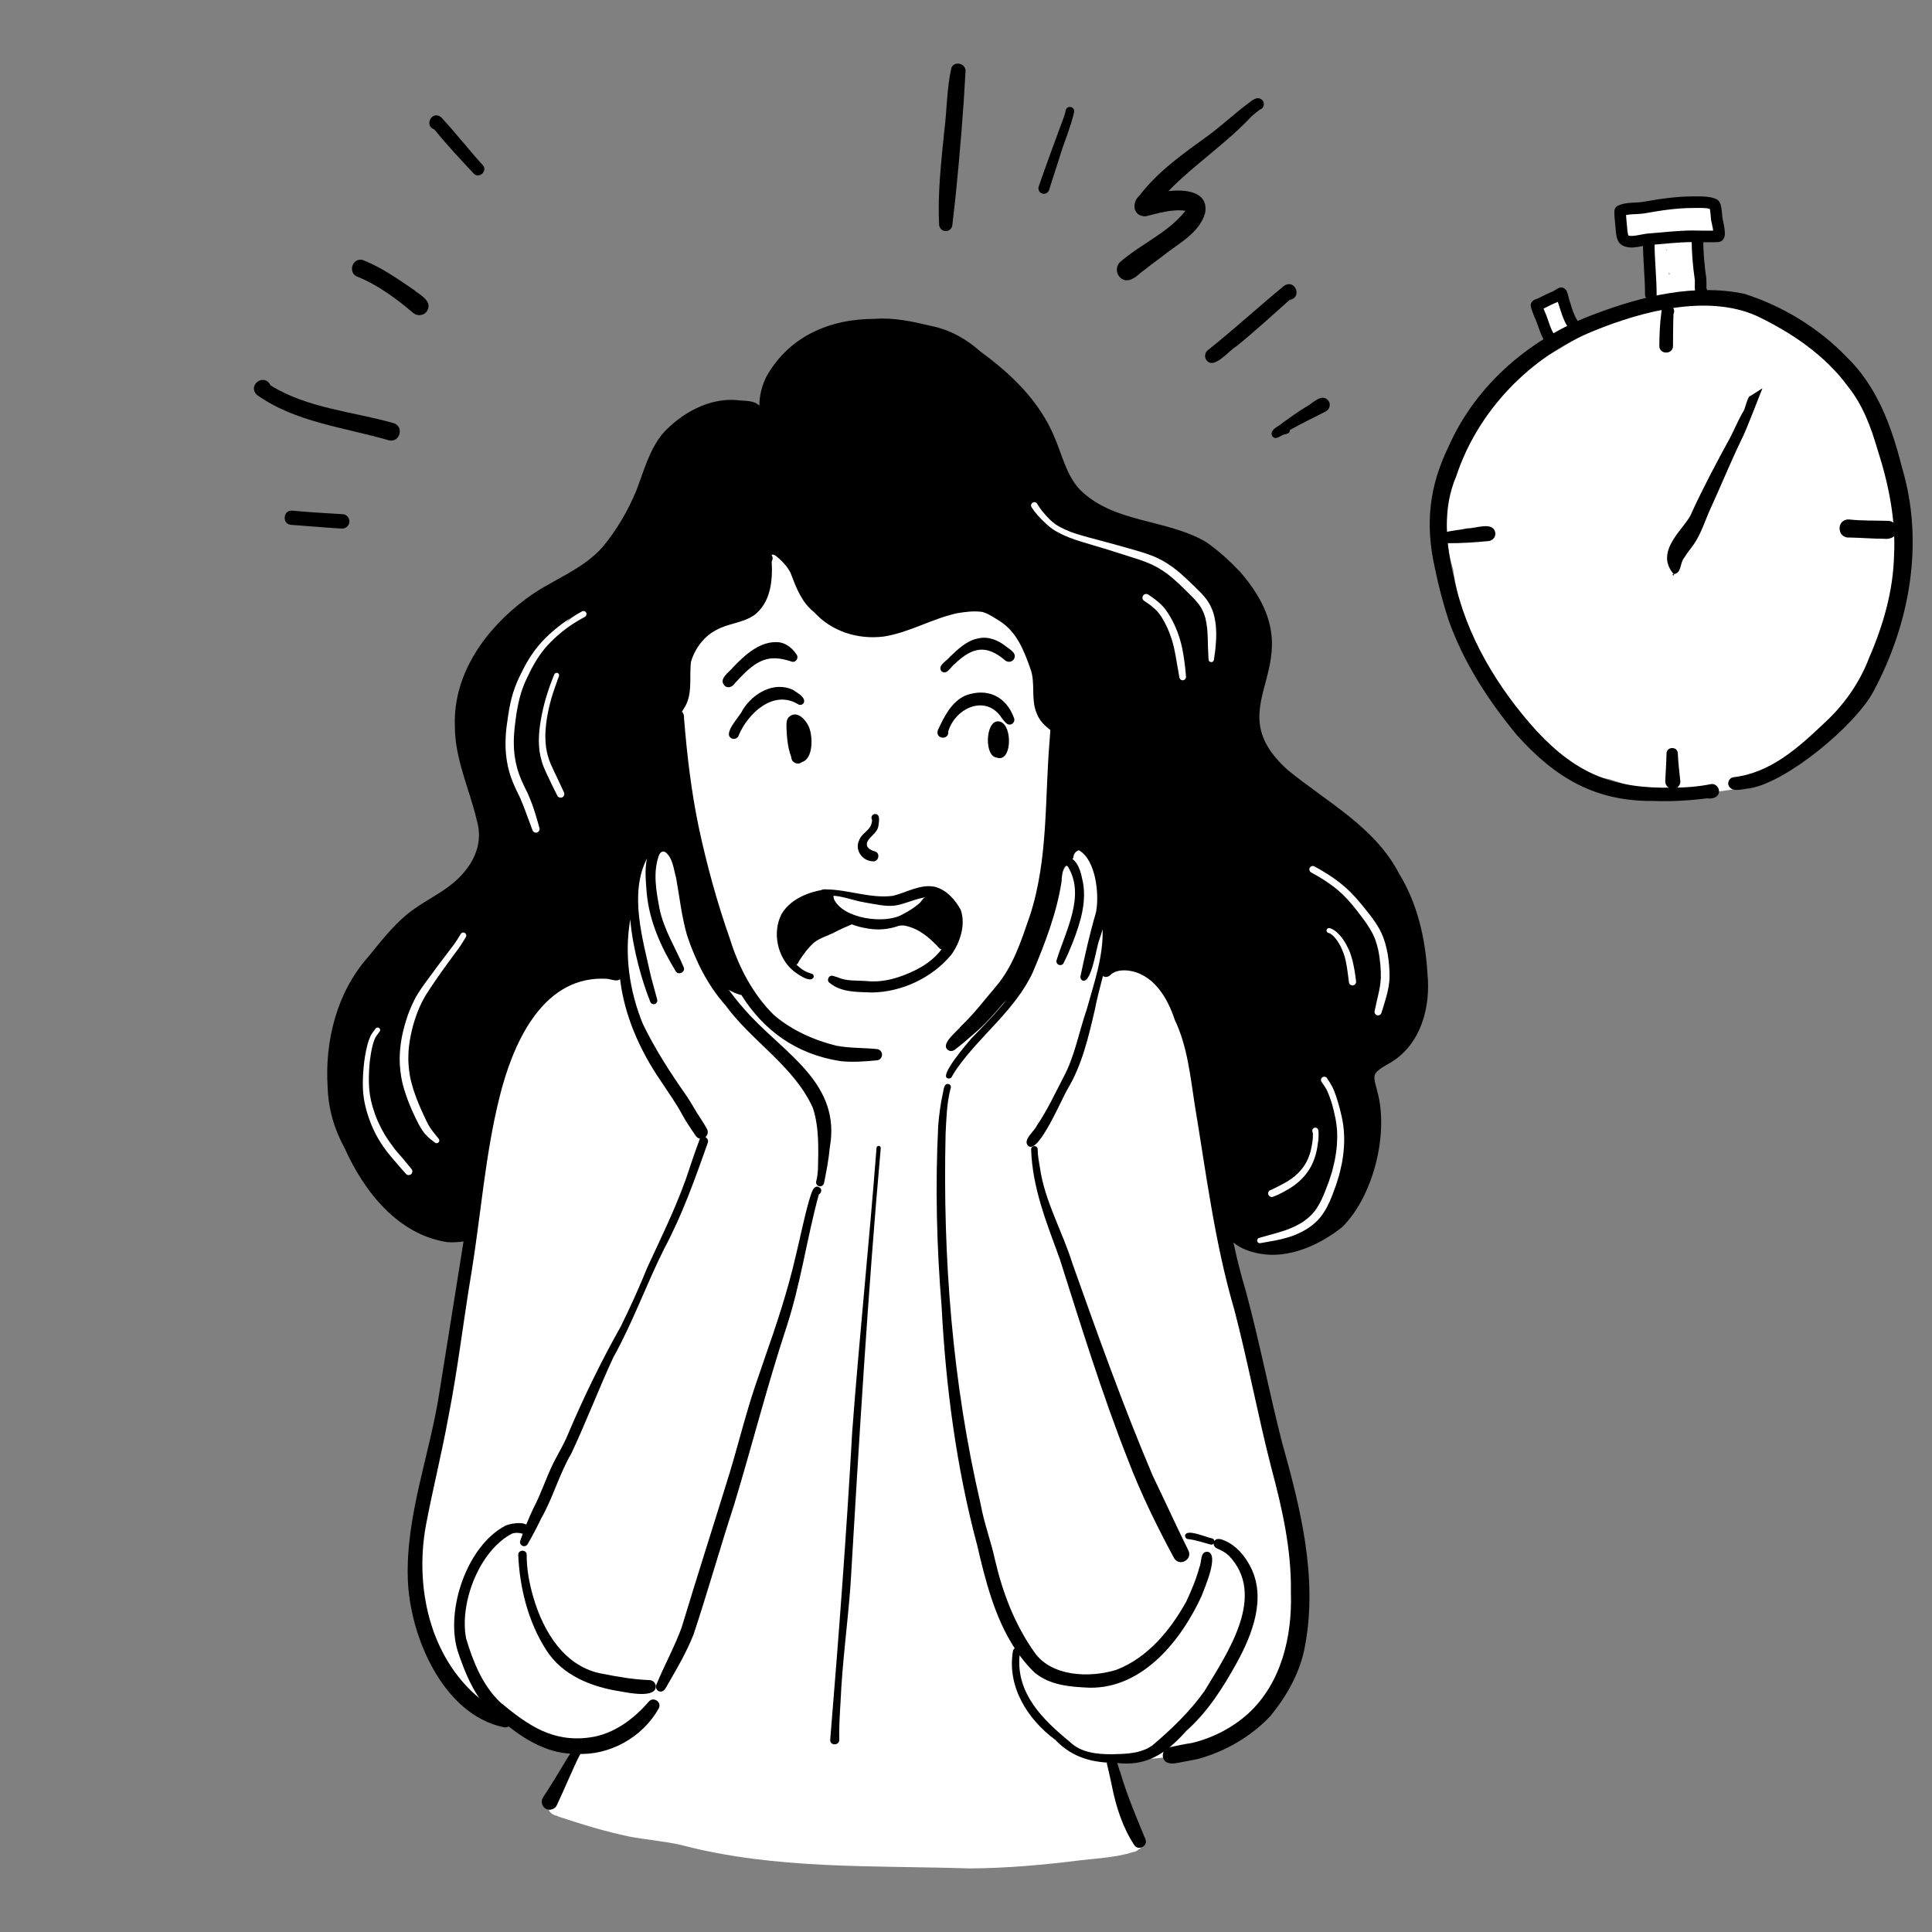 <?xml version="1.0" encoding="UTF-8" standalone="no"?>
<svg xmlns="http://www.w3.org/2000/svg" xmlns:xlink="http://www.w3.org/1999/xlink" xmlns:serif="http://www.serif.com/" width="100%" height="100%" viewBox="0 0 500 500" version="1.1" xml:space="preserve" style="fill-rule:evenodd;clip-rule:evenodd;stroke-linejoin:round;stroke-miterlimit:2;">
    <rect x="0" y="0" width="500" height="500" fill="#808080" stroke="none"/>
    <g id="Layer-1" serif:id="Layer 1">
        <path d="M436.588,74.449C436.52,74.474 436.449,74.497 436.374,74.517C436.004,74.616 435.446,74.652 434.842,74.601C434.785,74.596 434.728,74.591 434.67,74.585C434.407,75.053 434.1,75.479 433.781,75.763C433.027,76.436 432.177,76.607 431.245,76.089C429.919,75.352 429.22,73.861 428.996,72.055C428.761,70.171 429.055,67.914 428.818,66.672C428.729,66.207 428.144,65.178 427.917,64.388C427.685,63.581 427.755,62.88 427.975,62.441C428.108,62.175 428.33,61.908 428.704,61.728C428.859,61.653 429.088,61.578 429.371,61.554C429.653,61.53 430.124,61.579 430.259,61.579L433.707,61.579C434.415,61.579 435.352,61.488 436.221,61.537C437.015,61.583 437.762,61.746 438.355,62.065C438.74,62.272 439.164,62.736 439.406,63.432C439.64,64.106 439.749,65.111 439.81,65.428C440.374,68.394 439.587,71.446 439.587,74.413C439.587,75.241 438.915,75.913 438.087,75.913C437.272,75.913 436.607,75.26 436.588,74.449ZM431.921,71.146C431.969,71.095 432.022,71.044 432.078,70.995C432.099,70.977 432.125,70.955 432.154,70.932C432.034,70.725 431.936,70.554 431.907,70.502C431.901,70.493 431.895,70.484 431.889,70.475C431.893,70.589 431.897,70.703 431.902,70.816C431.907,70.927 431.913,71.037 431.921,71.146ZM431.299,64.813C431.356,64.732 431.418,64.654 431.484,64.579L431.202,64.579C431.236,64.664 431.269,64.743 431.299,64.813Z" style="fill:white;"></path>
        <g transform="matrix(1,0,0,1,139.936,156.325)">
            <path d="M0,66.191C-3.176,64.308 -4.786,60.698 -6.689,57.673C-11.081,49.197 -11.376,39.502 -9.966,30.322C-6.87,17.34 2.605,6.695 13.588,-0.411C14.507,-0.97 15.751,-0.616 16.286,0.299C17.537,2.737 14.187,3.63 12.754,4.845C4.997,10.883 -0.577,19.456 -3.974,28.617C-6.037,37.124 -5.626,46.538 -1.996,54.574C-0.307,57.584 1.372,60.615 2.758,63.768C3.497,65.4 1.533,67.161 0,66.191" style="fill:white;fill-rule:nonzero;"></path>
        </g>
        <g transform="matrix(1,0,0,1,131.515,154.432)">
            <path d="M0,33.156C-1.841,26.334 -0.385,19.812 4.421,14.602C6.576,12.114 8.241,9.283 10.195,6.649C13.477,3.077 17.664,-0.13 22.555,-0.929C24.176,-1.139 24.533,1.329 22.894,1.569C16.58,2.35 13.626,8.801 10.51,13.568C8.484,16.614 5.935,19.372 4.676,22.866C3.533,25.259 4.465,34.172 1.493,34.295C0.824,34.295 0.154,33.825 0,33.156" style="fill:white;fill-rule:nonzero;"></path>
        </g>
        <g transform="matrix(1,0,0,1,138.008,154.994)">
            <path d="M0,63.035C-0.002,63.038 -0.003,63.041 -0.005,63.044C-15.738,44.177 -9.854,7.766 13.927,-1.72C16.244,-2.294 16.994,1.271 14.622,1.647C13.878,1.737 13.154,1.959 12.485,2.294C-0.67,10.416 -6.186,27.623 -3.935,42.421C-3.482,40.915 -1.135,41.125 -0.968,42.69C0.789,48.161 3.143,54.212 3.234,59.927C4.657,62.387 2.239,65.329 0,63.035" style="fill:white;fill-rule:nonzero;"></path>
        </g>
        <g transform="matrix(1,0,0,1,145.017,173.11)">
            <path d="M0,38.738C-2.796,33.017 -4.712,27.019 -6.514,20.983C-6.952,18.366 -6.583,15.607 -5.63,13.138C-5.681,10.95 -5.473,8.766 -4.941,6.641C-4.185,3.62 -2.486,0.545 -0.105,-1.397C1.506,-1.22 -0.098,0.576 -0.274,1.418C-1.301,4.307 -1.43,7.253 -1.243,10.262C-0.722,10.782 -0.525,11.557 -0.69,12.316C-0.938,17.395 0.812,22.622 2.263,27.493C3.148,30.294 3.967,33.11 4.822,35.922C5.395,37.195 4.826,38.753 3.647,39.447C2.468,40.135 0.821,39.864 0,38.738" style="fill:white;fill-rule:nonzero;"></path>
        </g>
        <g transform="matrix(1,0,0,1,114.671,237.68)">
            <path d="M0,60.743C-3.058,59.44 -5.303,56.925 -7.004,54.129C-11.408,48.123 -13.864,40.589 -12.894,33.122C-11.492,24.846 -6.868,17.364 -2.183,10.527C0.238,6.946 3.718,4.361 5.743,0.57C5.967,-0.292 7.033,-1.11 7.748,-0.229C8.017,0.116 8.023,0.664 7.725,0.994C7.347,2.042 7.156,3.144 6.834,4.207C4.939,11.069 0.074,16.329 -3.012,22.618C-5.01,26.776 -7.34,30.995 -7.424,35.72C-7.641,43.827 -3.111,51.495 2.697,56.732C4.6,58.532 2.387,61.853 0,60.743" style="fill:white;fill-rule:nonzero;"></path>
        </g>
        <g transform="matrix(1,0,0,1,106.643,265.788)">
            <path d="M0,43.149C-3.989,39.586 -8.844,36.889 -11.071,31.759C-15.506,21.912 -15.558,8.143 -9.632,-1.087C-8.803,-1.871 -7.429,-1.736 -6.834,-0.727C-6.015,0.782 -7.734,1.958 -7.988,3.405C-10.022,10.706 -9.344,24.536 -5.002,30.862C-2.78,34.758 2.472,35.985 4.086,40.297C5.128,42.837 1.948,45.02 -0.052,43.106L0,43.149" style="fill:white;fill-rule:nonzero;"></path>
        </g>
        <g transform="matrix(1,0,0,1,302.578,155.394)">
            <path d="M0,22.128C0.234,18.768 -0.057,15.424 -0.762,12.136C-1.508,9.895 -1.657,7.179 -3.366,5.433C-4.975,4.054 -6.878,3.077 -8.845,2.317C-10.7,2.009 -12.307,0.434 -11.745,-1.546C-11.33,-3.055 -9.666,-4.054 -8.138,-3.59C-3.876,-2.147 0.748,0.061 2.913,4.219C5.337,9.927 6.725,16.334 6,22.537C5.455,26.182 0.012,25.826 0,22.128" style="fill:white;fill-rule:nonzero;"></path>
        </g>
        <g transform="matrix(1,0,0,1,314.114,127.741)">
            <path d="M0,48.372C-1.182,47.713 -1.234,46.325 -0.876,45.162C-0.385,42.905 -0.231,40.554 -1.098,38.367C-2.711,33.743 -6.374,30.285 -10.021,27.187C-13.463,24.971 -17.406,23.751 -21.207,22.31C-24.31,21.148 -27.443,20.065 -30.34,18.435C-33.619,16.884 -37.216,16.064 -40.34,14.167C-44.091,12.192 -46.633,8.635 -48.048,4.7C-48.463,2.766 -51.424,-0.256 -48.253,-1.075C-47.349,-1.216 -46.511,-0.542 -46.367,0.325C-45.077,2.105 -43.725,3.831 -42.283,5.493C-39.173,9.535 -34.066,10.6 -29.534,12.303C-24.166,15 -18.424,16.764 -12.829,18.918C-7.921,20.605 -3.997,23.962 -0.594,27.785C3.462,32.175 6.604,38.507 4.916,44.556C4.404,46.599 2.414,49.588 0,48.372" style="fill:white;fill-rule:nonzero;"></path>
        </g>
        <g transform="matrix(1,0,0,1,312.708,130.933)">
            <path d="M0,39.299C-0.294,36.237 -0.026,33.109 -0.633,30.08C-4.391,26.722 -6.851,22.132 -10.661,18.808C-14.084,15.368 -18.641,14.064 -23.27,13.157C-28.567,11.685 -33.828,9.998 -38.991,8.101C-42.709,6.404 -48.286,2.726 -46.744,-2.005C-46.329,-2.709 -45.565,-3.159 -44.746,-2.964C-43.694,-2.712 -43.642,-1.155 -44.642,-0.796C-42.303,3.763 -34.776,4.201 -30.318,5.598C-24.37,7.785 -17.789,7.868 -12.064,10.599C-5.118,14.63 -0.214,21.331 4.571,27.559C5.825,31.288 5.583,35.413 5.525,39.299C5.188,42.439 0.341,42.458 0,39.299" style="fill:white;fill-rule:nonzero;"></path>
        </g>
        <g transform="matrix(1,0,0,1,309.689,159.82)">
            <path d="M0,21.302C0.024,20.358 0.102,19.423 0.212,18.489C-0.412,17.637 0.032,16.49 0.09,15.527C0.496,11.775 0.654,7.906 0.45,4.158C0.363,3.014 0.208,1.887 0.015,0.819C-0.203,0.113 -0.383,-0.879 0.54,-1.133C2.673,-1.763 2.402,5.344 2.638,6.787C2.897,6.077 3.731,5.699 4.441,5.895C5.175,6.1 5.63,6.82 5.54,7.564C5.256,10.134 4.687,12.669 4.286,15.222C3.927,17.31 3.727,19.434 3.517,21.542C3.427,22.406 2.613,23.065 1.763,23.065C0.819,23.065 -0.02,22.261 0,21.302" style="fill:white;fill-rule:nonzero;"></path>
        </g>
        <g transform="matrix(1,0,0,1,347.42,241.527)">
            <path d="M0,16.319C0.406,9.706 -3.18,3.956 -6.388,-1.525C-6.817,-2.025 -6.622,-2.87 -6.064,-3.179C-4.369,-3.92 -2.843,-2.17 -1.578,-1.256C-0.394,-0.2 0.951,0.704 1.949,1.957C4.803,6.129 6.223,11.267 5.87,16.319C5.835,17.108 5.575,17.833 5.011,18.397C3.237,20.239 -0.018,18.851 0,16.319" style="fill:white;fill-rule:nonzero;"></path>
        </g>
        <g transform="matrix(1,0,0,1,352.378,225.144)">
            <path d="M0,42.717C-1.74,40.045 1.159,37.173 1.855,34.575C2.716,32.169 2.733,29.587 2.323,27.091C1.17,20.607 -2.013,14.942 -5.404,9.409C-7.245,7.711 -9.144,6.063 -10.996,4.381C-12.331,3.198 -13.718,2.051 -15.343,1.285C-16.36,0.929 -17.09,0.056 -17.09,-1.06C-17.115,-2.887 -15.168,-3.905 -13.527,-3.463C-13.112,-3.699 -12.573,-3.61 -12.269,-3.223C-12.182,-3.109 -12.124,-2.973 -12.094,-2.831C0.192,1.897 11.78,23.234 7.556,36.001C7.037,39.342 4.122,46.622 0,42.717" style="fill:white;fill-rule:nonzero;"></path>
        </g>
        <g transform="matrix(1,0,0,1,324.49,285.849)">
            <path d="M0,25.543C0.004,25.537 0.009,25.532 0.013,25.526C-2.313,24.647 -2.253,21.223 0,20.288C1.438,19.819 3.031,19.888 4.49,19.456C5.749,18.815 6.679,17.673 7.758,16.781C10.09,15.031 11.251,12.248 12.152,9.557C12.572,6.813 12.125,3.986 12.649,1.259C12.924,-0.08 14.552,-0.739 15.741,-0.239C16.869,0.237 17.462,1.636 16.967,2.752C16.57,5.521 16.957,8.336 16.68,11.11C15.95,15.616 13.966,19.764 10.181,22.461C7.61,25.086 3.581,26.282 0,25.543" style="fill:white;fill-rule:nonzero;"></path>
        </g>
        <g transform="matrix(1,0,0,1,328.466,275.168)">
            <path d="M0,48.863C-2.117,48.397 -4.698,48.061 -6.244,46.44C-7.832,44.495 -5.985,41.464 -3.537,41.893C0.308,43.445 2.668,43.498 6.207,41.118C8.434,39.876 9.359,37.472 10.541,35.354C12.404,32.424 13.883,29.387 15.08,26.146C16.811,18.271 16.405,7.84 10.484,1.786C9.828,2.263 9.322,1.236 9.777,0.75C10.913,-0.188 12.263,1.394 13.188,2.014C16.244,4.31 18.473,7.553 19.608,11.196C22.05,18.686 21.955,26.985 17.94,33.916C16.058,37.165 14.57,40.716 12.22,43.653C8.986,46.645 4.506,49.051 0,48.863" style="fill:white;fill-rule:nonzero;"></path>
        </g>
        <g transform="matrix(1,0,0,1,326.502,270.141)">
            <path d="M0,50.546C-0.604,50.231 -1.209,49.772 -1.584,49.197C-1.764,48.917 -1.801,48.599 -1.733,48.303C-4.365,47.419 -4.944,41.75 -1.883,41.149C-0.762,40.994 0.15,41.713 0.507,42.662C4.337,40.426 5.763,35.872 7.404,32.012C8.623,28.98 9.683,25.9 10.566,22.76C12.351,16.48 14.109,9.762 11.717,3.456C10.163,1.644 10.543,-1.071 13.313,-0.979C15.576,-0.586 16.139,2.068 16.767,3.92C17.734,6.784 18.963,9.588 19.473,12.584C19.956,15.377 20.041,18.223 20.68,20.995C22.008,25.849 21.669,30.998 19.843,35.679C18.229,39.894 16.598,44.433 13.398,47.719C11.469,49.552 8.808,50.149 6.294,50.726C4.233,51.29 1.96,51.617 0,50.546M14.728,22.641C12.313,31.151 10.53,41.412 2.993,46.966C5.128,46.41 7.325,45.6 9.311,44.594C10.764,43.562 11.517,41.876 12.363,40.361C15.422,34.145 17.164,27.227 15.24,20.407C15.071,21.152 14.898,21.896 14.728,22.641" style="fill:white;fill-rule:nonzero;"></path>
        </g>
        <g transform="matrix(1,0,0,1,336.39,211.937)">
            <path d="M0,199.021C0.834,209.322 0.475,217.944 -7.379,225.658C-9.027,227.216 -10.236,229.13 -11.49,231.008C-12.444,232.512 -13.838,235.219 -15.721,234.975C-23.25,241.834 -34.615,243.662 -44.586,243.267C-45.955,243.332 -47.304,243.072 -48.642,242.898C-47.848,245.65 -46.634,248.268 -45.725,250.986C-44.761,254.517 -43.842,258.159 -42.538,261.571C-42.228,262.186 -41.868,262.75 -41.559,263.335C-40.949,263.525 -40.465,264.069 -40.395,264.798C-40.315,265.553 -40.829,266.177 -41.713,266.702C-42.133,267.091 -42.693,267.341 -43.267,267.396L-43.272,267.396C-47.349,268.82 -54.502,269.19 -56.486,269.469C-66.127,270.678 -75.854,271.573 -85.58,271.607C-110.463,270.808 -135.811,271.952 -160.085,265.553C-164.531,264.539 -169.097,264.199 -173.578,263.355C-179.778,262.061 -185.827,260.187 -191.837,258.204C-191.972,258.164 -192.087,258.089 -192.182,257.994C-192.427,257.979 -192.676,257.919 -192.911,257.81C-195.329,256.81 -194.63,254.378 -193.071,252.914C-190.538,248.887 -188.055,244.831 -185.398,240.884C-187.526,239.61 -190.149,239.94 -192.462,239.146C-196.218,237.897 -199.52,235.434 -202.318,232.657C-204.771,232.592 -207.294,232.512 -209.587,231.558C-214.572,228.73 -218.329,223.774 -221.441,219.058C-226.252,211.38 -228.925,202.128 -228.68,193.056C-227.761,184.868 -225.498,176.895 -223.919,168.822C-222.221,159.845 -219.838,151.053 -218.359,142.101C-220.142,137.795 -216.785,125.021 -216.565,122.118C-214.282,108.985 -213.693,95.456 -210.491,82.508C-209.652,78.701 -208.632,75.015 -207.998,71.243C-207.214,64.379 -204.351,57.894 -200.849,51.995C-198.841,48.493 -195.889,45.545 -192.397,43.532C-189.015,42.053 -185.318,41.204 -181.726,40.355C-179.548,39.785 -177.27,40.065 -175.047,39.98C-175.197,38.162 -175.337,36.348 -175.411,34.545C-175.911,34.29 -176.306,33.816 -176.401,33.121C-177.13,29.25 -176.665,25.278 -176.271,21.391C-175.986,16.441 -174.023,11.87 -170.606,8.283C-169.602,7.039 -168.388,5.84 -166.724,5.68C-166.185,5.66 -165.745,5.765 -165.41,5.96C-161.339,5.795 -160.25,10.316 -160.025,13.708C-159.351,21.371 -157.842,29.095 -155.184,36.318C-154.425,37.927 -154.31,40.075 -152.581,40.999C-150.253,41.594 -147.97,41.774 -145.742,41.084C-147.391,37.952 -148.54,34.54 -150.054,31.373C-153.586,24.249 -155.149,16.341 -156.998,8.657C-158.761,1.254 -158.656,-6.414 -160.185,-13.853C-160.964,-18.249 -163.727,-22.59 -162.822,-27.131C-162.543,-28.775 -161.074,-29.844 -160.549,-31.327C-160.659,-34.395 -160.749,-37.402 -160.35,-40.444C-158.711,-50.811 -151.567,-50.536 -143.449,-53.648C-141.266,-55.251 -140.327,-58.209 -139.678,-60.712C-139.073,-64.074 -138.624,-67.486 -138.654,-70.908C-138.833,-71.767 -138.544,-72.721 -137.565,-72.861C-136.416,-72.931 -136.046,-72.002 -135.946,-70.803C-134.637,-70.968 -132.989,-69.759 -134.068,-68.475C-131.315,-65.283 -129.317,-61.546 -126.494,-58.389C-124.921,-56.106 -123.897,-53.378 -121.614,-51.665C-115.874,-47.069 -107.731,-48.138 -101.176,-50.211C-90.411,-55.666 -80.025,-59.298 -72.117,-47.369C-69.274,-43.617 -67.286,-38.911 -66.886,-34.205C-67.156,-30.828 -66.702,-27.091 -63.26,-25.567C-61.971,-24.708 -61.666,-23.015 -62.151,-21.616C-62.825,-19.448 -63.185,-17.2 -63.659,-14.987C-65.058,-10.471 -64.548,-5.725 -64.888,-1.064C-65.797,6.844 -65.807,14.797 -66.552,22.705C-66.782,25.153 -67.536,27.661 -68.09,30.164C-67.176,28.29 -66.287,26.402 -65.513,24.469C-63.654,19.888 -62.68,14.787 -59.538,10.856C-58.419,9.617 -58.579,7.169 -56.6,6.744C-55.197,6.445 -54.367,7.703 -53.983,8.872C-52.924,10.386 -51.625,11.88 -51.275,13.823C-50.691,16.586 -50.686,19.388 -50.9,22.201C-50.046,27.711 -49.652,33.376 -49.702,38.931C-49.711,39.206 -49.711,39.5 -49.716,39.805C-46.24,36.968 -42.163,35.05 -38.042,38.481C-33.566,41.414 -31.927,46.574 -30.443,51.47C-29.424,51.375 -28.41,52.085 -28.24,53.119C-27.901,55.142 -27.641,57.18 -27.401,59.218C-27.396,59.223 -27.396,59.223 -27.396,59.228C-26.497,62.016 -25.962,64.908 -26.122,67.776C-25.018,72.217 -23.26,76.508 -22.865,81.109C-22.285,86.669 -22.47,92.314 -21.361,97.82C-17.994,117.143 -15.621,136.865 -8.747,155.349C-6.449,161.039 -4.896,167.004 -3.582,172.969C-1.604,181.531 0.185,190.174 0,199.021" style="fill:white;fill-rule:nonzero;"></path>
        </g>
        <g transform="matrix(1,0,0,1,490.41,150.072)">
            <path d="M0,-16.996C2.218,-9.797 2.768,-1.819 -0.31,5.215C-0.614,5.789 -0.884,6.563 -1.204,7.313C-1.154,10.03 -1.504,12.748 -2.448,15.346C-5.29,22.974 -9.687,29.833 -15.217,35.793C-17.929,39.47 -22.056,41.887 -25.478,44.785C-26.187,45.314 -26.931,45.824 -27.696,46.304C-27.361,46.868 -27.431,47.617 -27.876,48.102C-30.303,50.999 -33.82,52.628 -37.492,53.268C-43.742,54.841 -50.156,55.466 -56.59,55.106C-57.894,55.046 -59.198,54.996 -60.497,54.961C-60.892,54.926 -61.216,54.796 -61.461,54.606C-62.171,54.591 -62.875,54.541 -63.569,54.417C-63.829,54.362 -64.089,54.302 -64.349,54.247C-67.626,53.727 -70.808,52.543 -73.965,51.569C-79.261,50.66 -83.852,48.132 -88.358,45.339C-92.024,42.362 -94.522,37.931 -97.919,34.694C-99.383,33.02 -101.291,31.701 -102.525,29.858C-102.6,29.608 -102.6,29.388 -102.545,29.204C-104.658,26.231 -106.132,22.684 -107.456,19.557C-110.753,12.448 -113.286,5.085 -114.33,-2.708C-116.858,-10.851 -116.298,-19.454 -114.27,-27.642C-113.715,-30.474 -113.111,-33.412 -111.477,-35.845C-106.357,-44.412 -99.288,-51.935 -91.005,-57.496C-86.055,-59.908 -81.679,-63.36 -76.543,-65.384C-71.398,-67.342 -66.112,-69.63 -60.672,-70.804C-60.657,-70.854 -60.637,-70.904 -60.612,-70.954C-60.352,-71.463 -59.738,-71.633 -59.233,-71.393C-59.048,-71.318 -58.863,-71.249 -58.674,-71.184C-57.42,-71.388 -56.156,-71.523 -54.882,-71.573C-52.599,-72.462 -48.343,-72.078 -46.589,-71.903C-44.586,-71.698 -42.363,-71.094 -40.37,-70.504C-34.12,-69.755 -28.385,-67.132 -23.749,-62.961C-22.72,-62.151 -21.711,-61.307 -20.732,-60.448C-8.807,-51.646 -2.578,-37.183 -1.339,-22.661C-0.894,-20.773 -0.465,-18.879 0,-16.996" style="fill:white;fill-rule:nonzero;"></path>
        </g>
        <g transform="matrix(1,0,0,1,225.834,210.673)">
            <path d="M0,12.232C-2.692,12.134 -4.74,9.251 -3.467,6.747C-2.977,5.294 -1.456,4.619 -0.678,3.352C-0.334,2.835 -0.156,2.142 -0.143,1.544C-0.481,0.987 -0.246,0.204 0.414,0.028C2.097,-0.249 1.644,1.91 1.518,2.935C1.316,4.836 -0.654,5.677 -1.391,7.213C-1.878,8.722 -0.528,9.354 0.699,9.699C2.102,10.232 1.48,12.481 0,12.232" style="fill-rule:nonzero;"></path>
        </g>
        <g transform="matrix(1,0,0,1,225.633,228.811)">
            <path d="M0,28.042C-3.768,27.881 -7.884,28.084 -10.96,25.534C-11.837,24.903 -11.107,23.424 -10.066,23.741C-9.652,23.866 -9.237,23.981 -8.827,24.12C-6.536,25.154 -4.048,24.901 -1.604,25.065C3.09,25.586 7.393,24.187 11.5,22.152C15.319,20.207 18.791,17.145 20.037,12.924C21.344,9.821 20.555,7.308 18.226,5.042C17.008,3.434 14.944,2.886 13.143,3.544C10.64,4.045 8.319,5.217 5.79,5.577C3.295,5.817 0.799,5.171 -1.649,4.772C-5.13,4.245 -8.72,2.478 -12.254,3.119C-16.075,4.158 -20.524,6.121 -22.096,9.969C-23.715,14.933 -20.994,21.597 -15.835,23.104C-15.37,23.152 -14.967,23.505 -15.037,24.011C-15.697,25.925 -19.592,23.067 -20.512,22.282C-24.474,18.812 -25.8,12.466 -23.375,7.755C-21.048,3.818 -16.304,1.953 -11.955,1.365C-6.177,1.366 -0.315,3.815 5.48,3.024C9.048,2.158 12.472,-0.042 16.226,0.671C19.25,1.402 21.58,4.021 23.01,6.666C24.335,10.503 22.864,15.116 20.547,18.296C15.577,24.261 7.754,27.944 0,28.042" style="fill-rule:nonzero;"></path>
        </g>
        <g transform="matrix(1,0,0,1,223.935,231.52)">
            <path d="M0,8.656C-4.406,7.957 -9.955,5.086 -9.966,0.034C-9.986,-1.088 -8.229,-1.094 -8.238,0.034C-8.238,0.432 -8.18,0.813 -8.138,1.098C-5.875,6.252 5.079,7.765 9.644,5.12C11.307,4.238 12.899,3.305 14.236,2.02C14.83,1.376 15.466,-0.014 16.506,0.713C17.875,1.957 14.781,3.937 13.988,4.844C10.196,8.316 5.027,9.75 0,8.656" style="fill-rule:nonzero;"></path>
        </g>
        <g transform="matrix(1,0,0,1,205.935,237.375)">
            <path d="M0,10.331C-0.455,9.981 -0.589,9.247 -0.2,8.787C1.456,6.938 2.901,4.808 5.015,3.447C7.693,1.989 10.653,0.984 13.493,-0.115C14.187,-0.373 15.129,-0.365 15.357,0.49C15.496,0.994 15.232,1.534 14.752,1.739C13.337,2.338 11.924,2.949 10.56,3.63C8.61,4.76 6.306,5.247 4.557,6.702C3.39,7.828 2.537,8.913 1.544,10.131C1.167,10.603 0.476,10.704 0,10.331" style="fill-rule:nonzero;"></path>
        </g>
        <g transform="matrix(1,0,0,1,243.098,237.748)">
            <path d="M0,7.644C-2.447,4.987 -5.165,2.622 -8.758,1.845C-9.744,1.533 -11.533,2.307 -11.635,0.77C-11.635,0.235 -11.175,-0.269 -10.626,-0.244C-7.518,-0.429 -4.401,0.544 -1.948,2.483C-0.996,3.635 3.074,6.22 1.439,7.739C1.006,8.073 0.391,8.024 0,7.644" style="fill-rule:nonzero;"></path>
        </g>
        <g transform="matrix(1,0,0,1,244.954,230.062)">
            <path d="M0,14.289C-1.651,13.883 -1.352,12.075 -1.38,10.768C-1.699,11.972 -3.303,12.286 -3.347,10.817C-3.249,10.15 -3.096,9.712 -2.995,9.112C-3.923,10.263 -5.876,10.995 -6.159,8.973C-6.565,8.864 -6.969,8.681 -7.295,8.417C-8.092,9.008 -9.404,9.066 -9.722,7.935C-10.106,6.328 -8.13,6.462 -7.457,5.475C-6.508,4.158 -5.297,2.967 -5.291,1.291C-4.577,-0.314 -2.406,0.55 -2.118,2.006C-1.627,1.941 -1.268,2.344 -1.106,2.762C-0.432,2.451 0.336,2.826 0.607,3.489C3.15,3.016 2.373,6.32 2.493,7.855C2.419,9.765 2.936,14.603 0,14.289" style="fill-rule:nonzero;"></path>
        </g>
        <g transform="matrix(1,0,0,1,243.87,238.004)">
            <path d="M0,6.463C-1.021,6.287 -1.558,5.141 -2.038,4.315C-2.295,3.36 -3.099,2.548 -3.136,1.516C-3.353,-0.127 -0.827,-0.04 -1.169,1.586C-1.088,1.693 -1.004,1.796 -0.918,1.897C-0.754,2.08 -0.582,2.255 -0.407,2.425C0.688,2.201 2.416,2.1 2.633,3.541C2.726,4.197 2.305,4.91 1.649,5.084C1.634,5.922 0.821,6.59 0,6.463" style="fill-rule:nonzero;"></path>
        </g>
        <g transform="matrix(0.884,0.468,0.468,-0.884,203.894,248.243)">
            <path d="M1.465,-0.46C0.472,-0.289 0.734,1.06 0.453,1.797C0.435,2.901 -0.123,5.372 1.465,5.514C3.138,5.178 2.094,2.662 2.197,1.47C2.103,0.791 2.49,-0.43 1.465,-0.46" style="fill-rule:nonzero;"></path>
        </g>
        <g transform="matrix(0.858,0.514,0.514,-0.858,203.633,248.096)">
            <path d="M1.999,-0.554C0.241,-0.388 1.11,1.902 0.885,3.083C1.033,4.262 0.341,6.58 1.999,6.802C3.967,6.709 2.814,1.998 3.08,0.549C3.081,-0.05 2.592,-0.55 1.999,-0.554" style="fill-rule:nonzero;"></path>
        </g>
        <g transform="matrix(1,0,0,1,203.573,231.3)">
            <path d="M0,15.812C0.015,15.46 0.035,15.108 0.058,14.756C-2.58,11.73 -1.157,6.95 1.001,4.053C1.107,3.026 1.992,2.027 3.102,2.432C3.184,2.023 3.342,1.672 3.627,1.35C3.999,0.933 4.55,0.807 5.061,0.908C5.274,0.585 5.585,0.337 5.98,0.241C6.287,0.164 6.604,0.181 6.892,0.275C7.223,-0.272 7.893,-0.527 8.515,-0.435C8.846,-0.933 9.422,-1.215 10.027,-1.133C12.214,-0.593 11.381,2.773 11.887,4.48C12.781,4.496 13.503,4.446 14.322,4.777C16.014,5.416 15.408,8.103 13.614,7.994C13.155,9.461 10.999,10.418 10.319,8.606C10.244,9.119 10.152,9.63 10.036,10.137C9.804,11.165 8.399,11.611 7.614,10.911C7.384,11.142 7.045,11.276 6.729,11.276C6.563,11.276 6.405,11.243 6.26,11.183C6.213,12.104 5.811,13.526 4.618,13.097C4.42,14.1 3.469,15.603 2.38,14.667C2.206,15.512 2.455,16.777 1.289,16.936C0.642,17.027 -0.026,16.497 0,15.812" style="fill-rule:nonzero;"></path>
        </g>
        <g transform="matrix(1,0,0,1,187.612,166.516)">
            <path d="M0,11.012C-1.885,9.224 1.153,7.447 2.183,6.091C5.277,2.876 9.258,-0.787 14.053,-0.293C15.945,-0.009 17.496,1.296 18.524,2.859C19.168,3.649 18.447,4.938 17.43,4.758C12.81,3.208 9.905,3.501 6.145,6.716C4.929,7.79 3.813,8.95 2.714,10.135C2.133,11.058 1.001,11.799 0,11.012" style="fill-rule:nonzero;"></path>
        </g>
        <g transform="matrix(1,0,0,1,189.554,176.33)">
            <path d="M0,14.853C-2.897,13.813 1.937,9.1 2.608,7.479C5.213,3.121 10.862,-0.19 15.807,2.284C16.757,2.992 19.089,4.168 18.459,5.576C18.194,6.031 17.63,6.211 17.145,6.016C10.749,1.98 4.094,8.157 1.634,13.929C1.465,14.629 0.676,15.043 0,14.853" style="fill-rule:nonzero;"></path>
        </g>
        <g transform="matrix(1,0,0,1,204.784,185.529)">
            <path d="M0,10.429C-0.939,7.93 -1.173,5.211 -1.25,2.56C-1.247,1.725 -1.285,0.796 -0.705,0.123C1.533,-2.14 4.282,1.201 4.835,3.39C5.55,5.766 5.581,10.863 2.717,11.722C1.68,12.569 0.024,11.817 0,10.429" style="fill-rule:nonzero;"></path>
        </g>
        <g transform="matrix(1,0,0,1,243.654,165.751)">
            <path d="M0,7.964C-1.129,6.471 1.385,5.309 2.163,4.252C4.283,2.238 6.53,0.022 9.517,-0.533C12.081,-1.141 14.673,-0.082 16.661,1.51C17.706,2.341 19.77,3.379 18.659,4.947C18.134,5.621 17.22,5.686 16.546,5.222C11.634,0.966 8.03,1.694 3.497,6.006C2.446,6.713 1.435,9.105 0,7.964" style="fill-rule:nonzero;"></path>
        </g>
        <g transform="matrix(1,0,0,1,242.713,180.629)">
            <path d="M0,8.345C1.632,4.854 3.491,0.981 7.184,-0.647C12.777,-2.704 17.67,-0.435 19.703,5.163C19.968,5.717 19.698,6.427 19.183,6.726C18.011,7.39 17.273,6.029 16.606,5.293C12.596,-1.061 4.594,2.447 2.702,8.629C2.967,11.049 -0.767,10.683 0,8.345" style="fill-rule:nonzero;"></path>
        </g>
        <g transform="matrix(1,0,0,1,258.062,187.73)">
            <path d="M0,8.379C-0.02,8.366 -0.04,8.352 -0.06,8.338C-3.344,8.125 -3.056,-0.905 0.1,-1.048C4.046,-1.247 4.092,9.626 0,8.379" style="fill-rule:nonzero;"></path>
        </g>
        <g transform="matrix(1,0,0,1,170.511,306.458)">
            <path d="M0,131.227C-0.624,130.962 -0.934,130.213 -0.664,129.583C1.391,124.595 4.007,119.85 5.879,114.791C9.917,101.44 14.186,88.163 18.294,74.831C20.872,66.284 22.942,57.583 25.977,49.179C25.957,49.244 25.932,49.309 25.912,49.374C26.413,47.893 26.916,46.388 27.427,44.932C27.419,44.952 27.411,44.976 27.402,45C30.449,36.336 33.327,27.675 35.389,18.72C36.584,13.891 37.517,8.993 38.886,4.208C39.346,2.956 39.943,-0.54 41.808,1.031C42.253,1.606 41.974,2.367 41.403,2.642C38.291,14.055 36.715,25.822 32.997,37.095C27.975,52.341 24.059,67.891 19.394,83.244C15.764,94.352 12.646,105.525 8.962,116.59C7.268,120.883 4.953,124.898 2.648,128.889C1.967,129.856 1.508,131.767 0,131.227" style="fill-rule:nonzero;"></path>
        </g>
        <g transform="matrix(1,0,0,1,169.716,404.334)">
            <path d="M0,31.922C0.255,35.299 -7.044,33.77 -9.047,33.411C-16.546,32.282 -24.139,29.329 -28.37,22.67C-33.021,15.406 -35.229,6.619 -35.599,-1.938C-35.589,-3.357 -33.411,-3.377 -33.406,-1.938C-33.431,1.778 -32.731,5.48 -31.687,9.032C-29.1,17.954 -23.559,27.176 -13.708,28.85C-9.731,29.644 -5.73,30.328 -1.669,30.468C-0.834,30.503 -0.115,31.073 0,31.922" style="fill-rule:nonzero;"></path>
        </g>
        <g transform="matrix(1,0,0,1,307.61,300.734)">
            <path d="M0,100.637C1.009,102.955 -2.443,104.768 -3.752,102.515C-8.193,94.308 -12.359,85.785 -15.691,77.073C-15.691,77.073 -15.696,77.068 -15.696,77.063C-15.696,77.058 -15.701,77.048 -15.701,77.043C-15.706,77.033 -15.711,77.028 -15.711,77.018C-15.716,77.008 -15.721,76.993 -15.726,76.983C-22.425,59.977 -27.806,42.508 -33.321,25.148C-36.688,15.871 -40.46,6.709 -40.749,-3.287C-40.764,-3.747 -40.355,-4.131 -39.905,-4.131C-39.45,-4.131 -39.041,-3.747 -39.056,-3.287C-39.066,-1.698 -38.736,-0.13 -38.481,1.434C-37.257,10.126 -32.621,18.019 -30.064,26.272C-23.474,44.791 -16.915,63.23 -9.237,81.289C-6.075,87.803 -3.202,94.173 0,100.637" style="fill-rule:nonzero;"></path>
        </g>
        <g transform="matrix(1,0,0,1,289.097,82.901)">
            <path d="M0,373.354C-6.374,373.309 -11.46,372.075 -16.001,367.364C-23.18,362.059 -28.54,353.551 -26.936,344.364C-26.857,344.02 -26.692,343.8 -26.487,343.68C-31.647,335.787 -34.095,326.115 -36.193,317.053C-41.584,296.921 -44.321,276.079 -45.405,255.282C-46.689,239.726 -47.074,224.105 -46.294,208.513C-46.085,205.626 -45.655,202.668 -45.056,199.881C-44.856,198.982 -44.776,197.313 -43.512,197.668C-43.092,197.843 -42.897,198.332 -43.072,198.752C-44.091,202.553 -44.161,206.53 -44.376,210.442C-45.136,242.593 -42.623,275.01 -35.309,306.353C-34.43,311.283 -32.631,315.959 -31.577,320.84C-29.604,329.323 -26.497,337.455 -21.471,344.589C-17.07,351.088 -7.004,351.378 -0.18,349.25C7.958,346.108 13.793,338.999 17.924,331.556C19.278,328.653 20.512,325.691 21.341,322.593C21.956,321.33 21.431,318.577 23.459,318.692C26.512,319.361 22.625,328.114 21.916,330.037C16.69,341.542 6.694,354.071 -7.079,353.876C-12.089,353.666 -17.37,353.292 -21.381,349.929C-22.805,348.546 -24.084,347.057 -25.238,345.483C-26.157,355.335 -19.268,362.119 -12.249,367.864C-9.357,370.716 -5.126,371.111 -1.254,371.096C2.323,371.011 6.145,370.961 9.157,368.788C13.993,364.722 18.953,359.931 22.605,354.765C28.545,344.899 38.891,329.957 28.845,319.606C27.856,318.737 26.921,318.307 25.777,317.793C25.278,317.573 24.968,317.068 25.003,316.539C24.828,316.778 24.529,316.928 24.159,316.818C22.226,316.294 20.312,315.62 18.329,315.405C17.874,315.365 17.55,314.895 17.61,314.456C17.999,312.602 23.23,315.04 24.593,315.23C24.993,315.335 25.168,315.639 25.178,315.959C25.727,314.975 27.101,315.455 27.98,315.874C30.893,317.153 32.991,319.691 34.46,322.444C38.731,330.561 35.029,340.078 30.948,347.487C27.411,353.896 23.429,360.161 17.914,365.061C16.496,366.645 15.077,368.074 13.583,369.288C15.531,368.868 17.48,368.458 19.448,368.164C24.813,366.85 29.794,364.292 33.91,360.595C42.553,352.677 45.36,340.533 44.981,329.188C45.16,318.222 42.768,307.612 39.96,297.116C36.443,283.503 33.91,269.685 30.353,256.092C25.273,238.762 23.065,220.822 20.107,203.053C18.948,195.595 18.209,187.886 14.927,181.017C13.014,175.177 9.242,168.893 2.538,168.248C1.134,168.149 -0.385,168.328 -1.519,169.218C-2.043,169.882 -2.967,170.177 -3.662,169.692C-4.396,172.595 -5.195,175.472 -5.755,178.415C-7.394,185.458 -9.027,192.587 -12.754,198.862C-14.123,200.975 -20.302,215.922 -22.97,213.679C-24.593,212.195 -21.371,209.857 -20.757,208.393C-18.079,204.482 -16.046,200.056 -13.893,195.929C-10.935,190.444 -9.901,184.239 -7.868,178.39C-5.985,171.601 -3.532,164.692 -3.742,157.603C-4.007,158.537 -4.296,159.456 -4.611,160.355C-5.385,162.264 -6.534,171.281 -8.787,170.911C-9.427,170.751 -9.602,170.027 -9.412,169.477C-8.268,164.057 -7.049,158.647 -5.485,153.337C-4.511,148.781 -5.455,139.574 -9.891,137.151L-9.861,137.136C-10.636,137.316 -11.21,138.085 -11.29,138.834C-11.28,139.099 -11.4,139.289 -11.575,139.399C-10.116,140.363 -9.417,142.666 -9.077,144.329C-7.598,150.029 -9.467,155.844 -11.525,161.15C-12.234,162.928 -12.999,164.677 -13.863,166.38C-14.083,166.815 -14.667,166.975 -15.097,166.79C-15.531,166.61 -15.811,166.085 -15.661,165.621C-13.348,158.027 -8.038,148.791 -12.814,141.247C-14.123,140.578 -14.327,144.539 -14.382,145.329C-15.621,153.401 -18.644,161.2 -21.781,168.678C-26.307,178.435 -35.234,184.889 -41.339,193.476C-41.843,194.206 -42.318,194.92 -42.733,195.699C-42.927,196.129 -43.432,196.344 -43.857,196.154C-46.1,195.52 -38.681,187.007 -37.752,185.898C-34.575,182.626 -31.348,179.349 -28.53,175.767C-28.815,176.092 -29.11,176.411 -29.414,176.721C-31.792,179.494 -34.27,182.341 -37.003,184.609C-38.646,186.063 -40.31,187.502 -42.073,188.81C-42.638,189.23 -43.432,189.195 -43.937,188.691C-45.59,187.092 -41.299,183.96 -40.34,182.621C-37.013,179.489 -34.285,175.837 -31.323,172.375C-26.862,167.119 -24.768,160.465 -22.555,154.056C-17.779,139.424 -18.739,123.787 -17.45,108.641C-17.39,107.771 -17.33,106.897 -17.265,106.023C-18.779,104.864 -20.147,103.555 -20.807,101.677C-22.39,98.035 -21.022,93.694 -22.485,90.032C-24.089,85.426 -26.012,80.62 -30.298,77.878C-31.777,76.988 -33.226,75.914 -34.909,75.465C-37.068,75.145 -39.271,75.455 -41.409,75.799C-48.003,77.258 -53.728,80.79 -60.387,81.834C-67.026,82.663 -73.845,80.565 -78.391,75.54C-81.654,72.987 -83.062,69.14 -84.486,65.403C-85.27,63.835 -86.24,62.776 -87.483,61.637C-88.023,61.242 -88.553,60.548 -89.262,60.628C-89.322,60.668 -89.372,60.718 -89.417,60.773C-89.107,61.157 -89.012,61.742 -89.387,62.426C-89.092,67.402 -89.652,73.057 -93.928,76.319C-96.86,78.327 -100.722,78.442 -103.799,80.181C-106.966,81.849 -109.289,85.001 -110.273,88.393C-110.783,92.475 -109.684,96.911 -112.167,100.553C-112.322,100.808 -112.477,101.067 -112.626,101.322C-112.132,101.652 -112.047,102.401 -112.062,103.071C-111.303,112.452 -110.209,121.859 -108.285,131.076C-106.192,140.897 -103.529,150.624 -100.192,160.086C-97.944,167.339 -94.243,174.423 -88.847,179.748C-84.326,183.675 -78.371,186.328 -72.676,187.721C-69.12,188.401 -65.653,188.241 -62.096,188.601C-61.376,188.661 -60.827,189.36 -60.827,190.054C-60.827,190.759 -61.376,191.443 -62.096,191.508C-65.243,191.803 -68.415,192.058 -71.572,191.718C-83.222,189.935 -91.62,183.57 -97.25,174.568C-97.315,174.578 -97.38,174.578 -97.45,174.573C-98.504,174.298 -99.518,173.829 -100.482,173.274C-98.769,175.637 -96.88,177.885 -94.887,180.008C-85.33,190.194 -71.477,197.823 -74.335,213.993C-74.625,217.101 -75.214,220.163 -75.824,223.22C-75.939,223.84 -76.543,224.264 -77.137,224.085C-77.737,223.92 -78.017,223.295 -77.852,222.761C-77.582,221.857 -77.497,220.683 -77.412,219.848C-77.297,214.518 -77.058,208.978 -78.716,203.842C-83.582,193.012 -94.537,186.642 -101.366,177.241C-105.972,172.08 -109.105,165.711 -111.278,159.201C-112.711,154.231 -113.221,149.265 -114.135,144.215C-114.775,142.031 -114.944,139.284 -116.753,137.745C-117.747,136.986 -118.411,137.91 -118.691,138.824C-120.12,143.195 -119.241,147.786 -118.431,152.183C-117.332,157.613 -114.31,162.334 -112.167,167.379C-111.587,168.663 -113.551,169.647 -114.24,168.418C-118.057,162.174 -121.114,155.4 -121.743,148.031C-121.933,145.453 -122.303,142.091 -121.654,139.249C-126.384,148.426 -122.703,160.35 -120.619,169.872C-120.08,171.845 -119.55,173.829 -119.011,175.807C-118.891,176.251 -119.121,176.736 -119.55,176.916C-120.015,177.111 -120.584,176.891 -120.784,176.416C-122.818,171.366 -125.305,163.028 -125.985,155.045C-127.558,164.152 -126.235,173.544 -122.708,182.126C-119.645,188.456 -115.714,194.59 -111.697,200.315C-110.244,202.364 -109.125,204.617 -107.701,206.685C-107.151,207.519 -106.622,208.358 -106.152,209.243C-105.708,209.992 -105.962,210.886 -106.542,211.401C-105.967,211.651 -105.698,212.325 -105.937,212.899C-109.229,222.201 -112.547,231.568 -117.202,240.255C-121.813,249.457 -125.335,259.384 -130.351,268.346C-134.158,276.554 -137.37,285.046 -141.226,293.234C-144.404,298.674 -145.982,304.739 -149.07,310.129C-150.144,312.382 -151.293,314.585 -152.551,316.729C-152.816,317.183 -153.396,317.373 -153.87,317.168C-154.33,316.973 -154.645,316.409 -154.475,315.919C-154.26,315.29 -154.04,314.66 -153.81,314.036C-153.815,314.036 -153.82,314.031 -153.825,314.031C-154.745,313.741 -155.744,313.696 -156.658,314.026C-165.116,318.522 -170.246,331.99 -168.463,341.152C-166.669,347.142 -164.156,353.456 -159.51,357.753C-152.462,363.608 -145.997,368.124 -136.351,366.73C-130.321,365.896 -125.096,362.014 -121.239,357.528C-120.045,356.024 -117.687,357.598 -118.646,359.276C-122.808,366.745 -131.44,371.541 -139.973,370.986C-146.702,371.056 -152.352,367.899 -157.457,363.912C-157.792,364.102 -158.182,364.187 -158.576,364.137C-174.462,360.955 -183.065,340.503 -183.554,325.781C-184.109,309.225 -177.804,293.449 -175.357,277.283C-173.258,264.324 -171.215,251.351 -169.137,238.387C-170.551,238.572 -171.955,238.687 -173.378,238.557C-186.087,236.634 -194.864,225.468 -199.84,214.368C-202.548,209.452 -204.121,204.142 -204.301,198.527C-205.081,186.498 -201.928,173.884 -193.815,164.747C-190.753,160.995 -187.756,157.128 -184.049,153.976C-181.017,151.408 -177.445,149.61 -174.173,147.387C-168.063,143.3 -163.447,136.846 -165.735,129.263C-167.658,121.145 -171.44,113.352 -171.38,104.859C-171.81,91.351 -163.307,79.736 -152.856,71.993C-146.547,67.267 -138.459,64.704 -133.178,58.709C-129.547,54.343 -126.604,49.353 -124.436,44.107C-122.468,38.997 -121.074,33.476 -117.487,29.19C-112.711,23.995 -105.618,20.038 -98.404,20.638C-96.496,20.937 -93.983,20.583 -92.584,22.106C-92.569,19.499 -91.885,16.816 -90.741,14.538C-84.866,4.102 -74.345,-0.389 -62.7,-0.379C-57.719,-0.779 -52.844,0.33 -48.028,1.474C-43.242,2.449 -38.991,4.827 -35.374,8.064C-27.426,13.889 -20.167,20.793 -16.291,30.034C-14.243,34.67 -13.223,39.891 -9.702,43.737C-0.884,52.57 12.679,51.336 22.95,57.316C26.202,59.539 29.125,62.236 31.842,65.084C52.884,89.368 24.564,98.769 44.166,116.369C54.307,124.697 66.777,131.136 72.996,143.22C77.742,150.939 79.8,160.046 80.32,169.008C81.214,177.58 78.716,187.227 70.983,191.973C65.313,195.23 66.272,194.905 67.656,200.77C70.059,211.491 66.097,226.957 58.254,234.67C52.404,239.321 44.441,242.938 36.858,241.534C34.475,241.09 31.942,240.245 30.109,238.632C31.013,242.858 32.057,247.05 33.311,251.201C36.828,264.145 39.346,277.338 42.678,290.327C47.453,307.372 51.965,325.201 48.657,342.961C47.488,349.75 43.991,355.939 39.685,361.205C34.635,366.56 28.05,370.347 20.977,372.315C19.398,372.65 18.114,372.844 16.775,373.124C15.097,373.449 12.549,374.133 11.9,371.955C11.765,371.461 11.83,370.906 12.054,370.437C9.267,372.36 6.19,373.509 2.458,373.509C1.669,373.509 0.854,373.459 0,373.354M-159.83,201.08C-163.517,215.897 -164.616,231.188 -167.049,246.24C-169.162,258.764 -170.601,271.393 -173.064,283.857C-174.792,293.394 -177.125,302.561 -178.903,312.033C-181.756,327.969 -177.849,345.963 -165.046,356.589C-167.573,352.912 -169.242,348.591 -170.656,344.364C-173.883,333.824 -168.263,317.143 -158.286,311.938C-157.192,311.453 -154.265,310.879 -152.906,311.663C-152.337,310.244 -151.722,308.845 -151.063,307.462C-149.01,303.57 -147.701,299.344 -145.727,295.417C-144.559,293.124 -143.205,290.921 -142.211,288.533C-138.149,278.932 -133.563,269.47 -128.448,260.403C-125.97,255.367 -123.652,250.272 -121.544,245.061C-117.597,236.484 -113.321,227.941 -110.483,218.924C-109.704,216.596 -108.895,214.318 -108.05,212.01C-108.02,211.93 -107.986,211.855 -107.936,211.79C-107.986,211.785 -108.035,211.77 -108.085,211.755C-108.525,211.631 -108.86,211.346 -109.105,210.971C-110.224,209.263 -111.423,207.604 -112.402,205.816C-114.005,202.768 -116.043,199.981 -117.917,197.108C-123.597,188.835 -127.508,179.853 -128.622,170.497C-129.187,171.026 -130.076,170.816 -130.945,170.616C-131.43,170.502 -131.905,170.387 -132.314,170.402C-132.669,170.382 -133.024,170.372 -133.368,170.372C-149.194,170.372 -156.553,187.801 -159.83,201.08M43.512,235.51C43.507,235.51 43.502,235.51 43.497,235.515C42.628,235.799 41.758,236.079 40.884,236.319C40.4,236.449 39.915,236.579 39.43,236.719C38.536,236.973 37.637,237.228 36.738,237.478C36.373,237.578 36.173,238.002 36.288,238.352C36.378,238.647 36.658,238.837 36.958,238.837C36.998,238.837 37.038,238.832 37.078,238.827C38.321,238.622 39.56,238.397 40.799,238.162C41.918,237.943 43.022,237.693 44.116,237.368C44.696,237.193 45.275,237.018 45.835,236.793C46.334,236.594 46.824,236.369 47.309,236.139C49.327,235.185 51.205,233.846 52.619,232.108C53.318,231.248 53.893,230.294 54.407,229.32C54.887,228.396 55.322,227.432 55.686,226.458C55.971,225.678 56.261,224.904 56.546,224.13C56.76,223.54 56.94,222.946 57.12,222.346C57.305,221.752 57.505,221.162 57.64,220.553C57.814,219.778 57.979,219.004 58.164,218.235C58.279,217.73 58.349,217.206 58.424,216.696C58.494,216.222 58.559,215.752 58.604,215.272C58.699,214.313 58.769,213.344 58.779,212.375C58.799,210.507 58.654,208.653 58.289,206.82C57.894,204.851 57.38,202.898 56.745,200.995C56.436,200.076 56.111,199.146 55.656,198.287C55.262,197.528 54.792,196.803 54.302,196.094C54.038,195.714 53.478,195.65 53.114,195.919C52.734,196.194 52.659,196.734 52.934,197.108C53.238,197.528 53.523,197.957 53.808,198.392C53.788,198.362 53.768,198.332 53.748,198.302C53.983,198.667 54.198,199.032 54.382,199.421C54.795,200.319 55.12,201.251 55.43,202.188C55.427,202.181 55.424,202.174 55.421,202.169C55.425,202.179 55.428,202.187 55.431,202.194C55.433,202.199 55.435,202.205 55.437,202.211C55.437,202.208 55.436,202.206 55.436,202.204C55.891,203.667 56.251,205.156 56.546,206.665L56.546,206.65C56.551,206.665 56.551,206.68 56.556,206.7C56.551,206.685 56.551,206.675 56.546,206.665C56.551,206.69 56.556,206.715 56.56,206.74L56.56,206.73C56.56,206.735 56.565,206.745 56.565,206.75C56.565,206.745 56.56,206.745 56.56,206.74C56.735,207.694 56.86,208.653 56.93,209.622L56.93,209.572C57,210.841 56.98,212.11 56.895,213.374C56.895,213.334 56.9,213.294 56.9,213.254C56.79,214.688 56.595,216.102 56.316,217.505C56.211,218.01 56.081,218.51 55.956,219.009C55.871,219.349 55.791,219.688 55.706,220.028C55.671,220.158 55.651,220.298 55.606,220.428C55.327,221.277 55.052,222.136 54.772,222.991C54.143,224.619 53.558,226.268 52.789,227.836C52.789,227.841 52.784,227.841 52.784,227.846C52.784,227.841 52.789,227.841 52.789,227.836L52.794,227.831C52.789,227.836 52.789,227.841 52.784,227.851L52.784,227.846C52.769,227.871 52.759,227.896 52.744,227.921C52.754,227.906 52.759,227.891 52.769,227.881C52.754,227.906 52.744,227.931 52.729,227.961C52.734,227.946 52.739,227.931 52.744,227.921C52.362,228.651 51.955,229.375 51.494,230.065C51.24,230.42 50.965,230.759 50.676,231.088C50.261,231.543 49.821,231.968 49.357,232.367C48.897,232.747 48.418,233.102 47.918,233.436C47.913,233.436 47.908,233.441 47.908,233.441C47.325,233.803 46.729,234.126 46.115,234.433C45.292,234.826 44.455,235.176 43.592,235.48C43.587,235.48 43.587,235.485 43.582,235.485C43.587,235.485 43.587,235.48 43.592,235.48L43.612,235.48C43.582,235.49 43.557,235.495 43.527,235.505C43.528,235.504 43.528,235.504 43.529,235.503C43.524,235.505 43.518,235.507 43.512,235.51M41.069,224.464C40.599,224.704 40.12,224.919 39.63,225.119C39.166,225.314 38.981,225.913 39.191,226.353C39.341,226.672 39.68,226.887 40.035,226.887C40.13,226.887 40.225,226.872 40.315,226.837C41.264,226.488 42.173,226.058 43.062,225.578C44.051,225.044 45.026,224.474 45.93,223.805C46.794,223.165 47.628,222.436 48.328,221.622C49.057,220.783 49.721,219.873 50.236,218.884C50.746,217.9 51.145,216.851 51.435,215.782C51.73,214.678 51.92,213.559 52.054,212.42C52.129,211.815 52.179,211.216 52.174,210.601C52.169,210.247 52.129,209.907 52.074,209.557C52.004,209.093 51.475,208.823 51.045,208.973C50.651,209.108 50.406,209.572 50.556,209.977C50.581,210.032 50.601,210.087 50.616,210.147C50.616,210.152 50.621,210.157 50.621,210.162L50.621,210.157C50.621,210.162 50.621,210.167 50.626,210.172C50.651,210.277 50.676,210.382 50.686,210.487C50.681,210.452 50.676,210.422 50.671,210.392C50.681,210.526 50.691,210.661 50.691,210.791C50.686,211.356 50.641,211.915 50.576,212.475L50.576,212.465C50.456,213.369 50.286,214.258 50.061,215.137C50.066,215.117 50.071,215.097 50.076,215.078C49.921,215.642 49.726,216.197 49.512,216.736C49.292,217.266 49.047,217.78 48.757,218.275L48.757,218.27C48.503,218.694 48.218,219.099 47.923,219.489C47.558,219.948 47.174,220.388 46.759,220.797C46.774,220.783 46.794,220.768 46.809,220.753C46.284,221.257 45.72,221.722 45.135,222.156C45.165,222.136 45.195,222.111 45.23,222.091C44.551,222.571 43.842,223.001 43.117,223.41C43.152,223.39 43.187,223.37 43.222,223.35C42.513,223.735 41.788,224.095 41.069,224.464M-184.004,220.932C-183.834,221.117 -183.594,221.207 -183.35,221.207C-183.095,221.207 -182.84,221.112 -182.66,220.932C-182.33,220.608 -182.275,220.043 -182.575,219.678C-183.26,218.849 -183.944,218.02 -184.623,217.186C-185.373,216.276 -186.142,215.387 -186.886,214.478L-186.881,214.483C-187.811,213.329 -188.68,212.105 -189.469,210.841C-189.484,210.816 -189.494,210.791 -189.514,210.771C-190.169,209.672 -190.758,208.528 -191.278,207.364C-191.263,207.404 -191.248,207.439 -191.233,207.479C-191.278,207.369 -191.328,207.259 -191.373,207.154C-191.358,207.189 -191.343,207.229 -191.328,207.264C-191.857,206.03 -192.307,204.767 -192.686,203.483C-192.676,203.518 -192.666,203.553 -192.656,203.593C-192.961,202.519 -193.216,201.434 -193.386,200.33C-193.541,199.246 -193.611,198.147 -193.631,197.048L-193.631,197.148C-193.656,195.295 -193.576,193.441 -193.376,191.603L-193.376,191.618C-193.376,191.608 -193.376,191.608 -193.371,191.603L-193.371,191.588C-193.211,190.259 -192.986,188.935 -192.666,187.632C-192.671,187.661 -192.681,187.691 -192.686,187.721C-192.532,187.127 -192.352,186.552 -192.127,185.988C-192.052,185.823 -191.977,185.668 -191.887,185.513C-191.557,184.999 -191.188,184.509 -190.823,184.03C-190.608,183.745 -190.723,183.31 -191.003,183.125C-191.313,182.921 -191.692,183.026 -191.907,183.305C-192.152,183.63 -192.392,183.96 -192.626,184.289C-192.851,184.599 -193.071,184.919 -193.231,185.269C-193.571,186.028 -193.835,186.812 -194.04,187.617C-194.5,189.44 -194.805,191.298 -194.979,193.172C-195.149,195.06 -195.254,196.978 -195.174,198.872C-195.094,200.68 -194.805,202.459 -194.33,204.202C-193.85,205.955 -193.256,207.664 -192.492,209.308C-192.102,210.157 -191.687,210.996 -191.208,211.795C-190.748,212.57 -190.264,213.329 -189.744,214.063C-189.214,214.818 -188.66,215.542 -188.065,216.241C-187.626,216.761 -187.181,217.281 -186.737,217.8C-186.217,218.405 -185.702,219.009 -185.183,219.609C-185.208,219.579 -185.238,219.544 -185.263,219.514C-184.853,219.993 -184.424,220.458 -184.004,220.932M-170.506,159.866C-170.845,160.395 -171.165,160.94 -171.545,161.439C-172.109,162.189 -172.679,162.938 -173.243,163.687C-174.108,164.831 -174.967,165.975 -175.836,167.114C-176.625,168.159 -177.405,169.218 -178.174,170.277C-179.453,172.035 -180.787,173.794 -181.781,175.737C-182.68,177.49 -183.424,179.319 -184.004,181.197C-184.578,183.071 -185.058,184.974 -185.338,186.917C-185.618,188.86 -185.737,190.819 -185.613,192.782C-185.483,194.785 -185.163,196.784 -184.593,198.712C-184.024,200.63 -183.325,202.494 -182.53,204.327C-182.191,205.111 -181.811,205.881 -181.446,206.65C-181.246,207.07 -181.037,207.484 -180.817,207.894C-180.592,208.323 -180.357,208.753 -180.097,209.163C-179.863,209.537 -179.628,209.917 -179.348,210.262C-178.833,210.881 -178.264,211.456 -177.635,211.96C-177.26,212.26 -176.88,212.55 -176.491,212.839C-176.381,212.919 -176.251,212.959 -176.121,212.959C-175.916,212.959 -175.706,212.869 -175.571,212.715C-175.337,212.44 -175.357,212.055 -175.576,211.785C-176.196,211.041 -176.805,210.287 -177.39,209.522C-177.719,209.063 -178.009,208.583 -178.289,208.089C-178.953,206.83 -179.523,205.536 -180.112,204.237C-180.877,202.543 -181.541,200.81 -182.116,199.042C-182.111,199.047 -182.111,199.057 -182.106,199.062C-182.106,199.052 -182.111,199.042 -182.116,199.032C-182.116,199.027 -182.121,199.022 -182.121,199.012C-182.126,199.002 -182.131,198.987 -182.136,198.977C-182.136,198.967 -182.141,198.957 -182.141,198.947C-182.146,198.937 -182.146,198.932 -182.151,198.922C-182.146,198.932 -182.146,198.937 -182.141,198.947L-182.141,198.962C-182.525,197.748 -182.835,196.524 -183.06,195.27L-183.055,195.27C-183.06,195.265 -183.06,195.255 -183.06,195.245L-183.06,195.235C-183.06,195.225 -183.06,195.22 -183.065,195.215C-183.065,195.205 -183.065,195.195 -183.07,195.185L-183.07,195.18C-183.07,195.175 -183.07,195.17 -183.075,195.17L-183.07,195.17C-183.27,193.916 -183.385,192.647 -183.419,191.373L-183.419,191.518C-183.419,191.388 -183.424,191.258 -183.424,191.128L-183.424,191.273C-183.434,190.064 -183.37,188.865 -183.225,187.667L-183.225,187.671C-182.995,185.898 -182.64,184.16 -182.176,182.436C-182.186,182.481 -182.201,182.531 -182.211,182.576C-181.771,180.992 -181.246,179.444 -180.602,177.93C-180.602,177.925 -180.597,177.92 -180.597,177.915C-180.597,177.92 -180.602,177.925 -180.602,177.93C-180.592,177.905 -180.587,177.885 -180.577,177.865C-180.137,176.881 -179.658,175.912 -179.113,174.983C-178.958,174.733 -178.809,174.488 -178.654,174.238C-177.854,172.974 -177.01,171.735 -176.156,170.507C-175.711,169.867 -175.277,169.223 -174.827,168.588C-174.412,168.004 -173.988,167.429 -173.568,166.845C-172.719,165.676 -171.865,164.507 -171.005,163.343C-170.656,162.868 -170.286,162.404 -169.966,161.904C-169.472,161.13 -168.967,160.36 -168.508,159.561C-168.298,159.191 -168.483,158.702 -168.847,158.517C-169.237,158.312 -169.682,158.482 -169.891,158.852L-170.236,159.451C-170.221,159.416 -170.201,159.386 -170.186,159.356C-170.291,159.526 -170.401,159.696 -170.506,159.866M68.265,170.112C68.225,170.951 68.13,171.785 67.99,172.62C67.846,173.429 67.681,174.228 67.486,175.028C67.396,175.397 67.311,175.767 67.231,176.137C67.036,177.016 66.846,177.89 66.652,178.764C66.542,179.249 66.841,179.748 67.331,179.863C67.396,179.883 67.461,179.888 67.526,179.888C67.896,179.888 68.275,179.659 68.39,179.294C68.57,178.739 68.755,178.19 68.92,177.63C69.264,176.476 69.634,175.327 69.919,174.158C70.154,173.189 70.338,172.195 70.438,171.206C70.533,170.282 70.538,169.353 70.493,168.423C70.403,166.46 70.184,164.482 69.744,162.558C69.329,160.72 68.695,158.907 67.741,157.273C67.241,156.414 66.707,155.575 66.112,154.775C65.538,153.996 64.928,153.242 64.329,152.482C63.11,150.944 61.846,149.44 60.467,148.046C57.739,145.304 54.457,143.16 51.07,141.322C50.646,141.087 50.096,141.262 49.866,141.687C49.637,142.111 49.806,142.656 50.231,142.886C51.27,143.445 52.294,144.04 53.298,144.664C53.273,144.654 53.248,144.639 53.223,144.624C54.607,145.493 55.926,146.458 57.185,147.492C57.984,148.171 58.734,148.895 59.448,149.66C59.448,149.655 59.443,149.65 59.438,149.645C59.458,149.66 59.468,149.675 59.483,149.69C59.478,149.685 59.468,149.68 59.463,149.675L59.508,149.72C60.402,150.694 61.256,151.703 62.066,152.757C62.9,153.841 63.734,154.925 64.524,156.044C64.509,156.029 64.499,156.009 64.484,155.989C65.083,156.868 65.648,157.783 66.142,158.732C66.147,158.742 66.152,158.757 66.162,158.767C66.397,159.246 66.607,159.736 66.802,160.236C66.822,160.275 66.837,160.315 66.852,160.36C66.841,160.34 66.832,160.32 66.822,160.3C67.126,161.15 67.371,162.024 67.581,162.908C67.851,164.217 68.03,165.556 68.155,166.885C68.15,166.835 68.145,166.79 68.14,166.74C68.23,167.864 68.29,168.988 68.265,170.112M59.653,168.558C59.783,169.492 59.908,170.422 60.017,171.356C60.067,171.81 60.512,172.125 60.952,172.125C61.002,172.125 61.052,172.12 61.097,172.115C61.341,172.07 61.561,171.93 61.701,171.725C61.846,171.516 61.881,171.281 61.851,171.031C61.746,170.107 61.606,169.188 61.456,168.268C61.396,167.899 61.321,167.529 61.251,167.164C61.156,166.68 61.062,166.2 60.942,165.726C60.692,164.752 60.387,163.797 59.978,162.878C59.583,162.004 59.123,161.165 58.589,160.365C58.074,159.596 57.465,158.897 56.77,158.292C56.251,157.843 55.666,157.478 55.007,157.288C54.667,157.193 54.302,157.433 54.223,157.763C54.143,158.102 54.352,158.472 54.697,158.547C54.727,158.552 54.757,158.562 54.787,158.567C54.897,158.602 55.002,158.642 55.112,158.687C55.162,158.722 55.212,158.752 55.267,158.782C55.411,158.882 55.551,158.982 55.691,159.096C55.926,159.296 56.141,159.511 56.346,159.736L56.281,159.671C56.541,159.966 56.78,160.27 57.005,160.59C56.99,160.56 56.97,160.535 56.955,160.51C57.67,161.559 58.214,162.688 58.639,163.882C58.844,164.472 59.013,165.066 59.158,165.671C59.158,165.666 59.153,165.666 59.153,165.661C59.358,166.62 59.518,167.589 59.653,168.558M-158.222,107.771C-158.271,108.796 -158.296,109.825 -158.252,110.844C-158.157,112.872 -157.852,114.875 -157.307,116.828C-156.843,118.472 -156.198,120.041 -155.459,121.584C-155.119,122.289 -154.78,122.998 -154.44,123.702C-154.17,124.377 -153.89,125.051 -153.611,125.726C-153.396,126.245 -153.206,126.76 -153.016,127.289C-152.447,128.863 -151.857,130.427 -151.273,131.995C-151.138,132.365 -150.768,132.59 -150.393,132.59C-150.278,132.59 -150.159,132.57 -150.049,132.525C-149.619,132.355 -149.354,131.865 -149.479,131.416C-149.799,130.262 -150.119,129.113 -150.478,127.974C-150.668,127.369 -150.863,126.765 -151.053,126.16C-151.148,125.866 -151.238,125.571 -151.358,125.281C-151.597,124.682 -151.837,124.082 -152.077,123.478C-152.202,123.163 -152.327,122.843 -152.472,122.538C-153.081,121.285 -153.71,120.036 -154.27,118.762C-154.25,118.807 -154.23,118.852 -154.21,118.892C-154.63,117.903 -154.979,116.888 -155.269,115.854C-155.259,115.899 -155.244,115.949 -155.234,115.994C-155.529,114.905 -155.759,113.806 -155.909,112.692C-155.904,112.737 -155.899,112.782 -155.894,112.832C-156.053,111.563 -156.128,110.294 -156.123,109.015C-156.123,109.06 -156.123,109.105 -156.128,109.15C-156.113,107.627 -156.003,106.108 -155.809,104.594C-155.699,103.7 -155.599,102.811 -155.464,101.927C-155.459,101.902 -155.459,101.877 -155.454,101.857C-155.449,101.817 -155.439,101.772 -155.434,101.732L-155.434,101.742C-155.144,99.948 -154.78,98.18 -154.25,96.446C-154.265,96.486 -154.275,96.526 -154.29,96.566C-154.26,96.476 -154.235,96.391 -154.21,96.306C-154.21,96.311 -154.215,96.321 -154.215,96.331C-154.025,95.742 -153.82,95.152 -153.591,94.578C-153.391,94.078 -153.196,93.574 -152.961,93.089L-152.961,93.084C-152.956,93.074 -152.951,93.069 -152.951,93.059C-152.951,93.069 -152.956,93.074 -152.961,93.079C-152.676,92.495 -152.392,91.905 -152.107,91.321C-151.937,90.971 -151.757,90.621 -151.597,90.272C-150.958,89.083 -150.288,87.924 -149.524,86.81C-149.544,86.845 -149.569,86.875 -149.589,86.91C-148.89,85.891 -148.13,84.921 -147.301,84.007C-147.306,84.012 -147.306,84.017 -147.311,84.027C-146.227,82.858 -145.063,81.774 -143.834,80.76C-142.62,79.771 -141.356,78.877 -140.027,78.057C-140.022,78.057 -140.017,78.052 -140.017,78.047L-140.012,78.047L-140.007,78.042L-140.002,78.042C-139.253,77.588 -138.499,77.143 -137.729,76.729C-137.355,76.519 -137.19,76.044 -137.395,75.655C-137.595,75.28 -138.089,75.11 -138.469,75.32C-138.978,75.6 -139.493,75.884 -139.992,76.184C-140.852,76.694 -141.706,77.203 -142.53,77.763C-143.305,78.292 -144.064,78.852 -144.798,79.441C-146.242,80.605 -147.631,81.844 -148.88,83.213C-150.204,84.662 -151.378,86.245 -152.382,87.929C-152.721,88.498 -153.061,89.068 -153.361,89.657C-153.561,90.047 -153.755,90.442 -153.955,90.831C-154.395,91.695 -154.83,92.55 -155.209,93.434C-155.988,95.247 -156.593,97.141 -157.008,99.069C-157.442,101.087 -157.717,103.13 -157.997,105.184C-157.997,105.169 -157.992,105.149 -157.992,105.134C-158.117,106.003 -158.177,106.892 -158.222,107.771M-145.668,91.661C-147.021,95.003 -148.155,98.43 -148.86,101.976C-149.214,103.775 -149.514,105.593 -149.604,107.427C-149.689,109.175 -149.634,110.949 -149.259,112.662C-149.065,113.561 -148.83,114.466 -148.49,115.325C-148.21,116.014 -147.921,116.704 -147.601,117.373C-147.281,118.052 -146.961,118.727 -146.642,119.406C-146.062,120.625 -145.458,121.834 -144.848,123.033C-144.683,123.358 -144.339,123.538 -143.994,123.538C-143.844,123.538 -143.694,123.508 -143.554,123.433C-143.075,123.178 -142.935,122.613 -143.155,122.139C-143.694,120.985 -144.224,119.821 -144.773,118.667C-145.378,117.398 -145.997,116.134 -146.562,114.845C-146.871,114.126 -147.121,113.387 -147.336,112.637C-147.326,112.677 -147.316,112.717 -147.306,112.757C-147.511,112.003 -147.671,111.243 -147.781,110.474C-147.906,109.465 -147.966,108.456 -147.961,107.442L-147.961,107.547C-147.941,106.168 -147.816,104.799 -147.621,103.435C-147.606,103.34 -147.591,103.245 -147.581,103.15C-147.581,103.18 -147.586,103.215 -147.591,103.245C-147.301,101.367 -146.886,99.499 -146.357,97.675C-146.357,97.665 -146.357,97.655 -146.352,97.65C-146.347,97.635 -146.342,97.615 -146.337,97.6L-146.337,97.61C-145.777,95.752 -145.128,93.929 -144.404,92.135C-144.269,91.795 -144.464,91.391 -144.798,91.266C-144.873,91.236 -144.953,91.221 -145.028,91.221C-145.303,91.221 -145.558,91.396 -145.668,91.661M15.981,91.586C15.981,91.586 15.981,91.591 15.986,91.591C15.986,91.601 15.986,91.611 15.991,91.621L15.991,91.646C16.031,91.89 16.066,92.13 16.106,92.375C16.176,92.815 16.531,93.154 16.975,93.154C17.005,93.154 17.035,93.154 17.065,93.149C17.55,93.099 17.874,92.665 17.839,92.19C17.749,90.951 17.61,89.727 17.455,88.493C17.295,87.249 17.1,86 16.835,84.772C16.231,81.939 15.197,79.141 13.713,76.644C13.049,75.525 12.314,74.411 11.355,73.521C10.88,73.082 10.396,72.642 9.876,72.252C9.312,71.823 8.727,71.418 8.138,71.019C7.883,70.844 7.598,70.764 7.294,70.844C7.044,70.914 6.824,71.079 6.694,71.303C6.569,71.523 6.534,71.793 6.599,72.038C6.669,72.302 6.834,72.487 7.059,72.637C7.179,72.717 7.294,72.792 7.418,72.872C7.394,72.857 7.379,72.847 7.359,72.837C7.808,73.142 8.263,73.441 8.697,73.781C9.027,74.036 9.347,74.306 9.657,74.575C9.662,74.575 9.662,74.58 9.667,74.585C9.677,74.595 9.682,74.6 9.687,74.605C9.697,74.61 9.707,74.62 9.711,74.63L9.711,74.625C9.721,74.635 9.731,74.645 9.741,74.655C9.731,74.645 9.721,74.64 9.711,74.63C9.986,74.88 10.256,75.145 10.511,75.425C10.875,75.864 11.205,76.324 11.52,76.799C11.515,76.799 11.515,76.794 11.51,76.794C11.515,76.794 11.515,76.799 11.52,76.799L11.52,76.804C11.525,76.808 11.525,76.819 11.53,76.823C11.535,76.828 11.54,76.838 11.545,76.843C12.044,77.653 12.494,78.487 12.899,79.341C13.408,80.435 13.828,81.569 14.198,82.718L14.193,82.713C14.198,82.718 14.198,82.723 14.198,82.728C14.203,82.733 14.203,82.733 14.203,82.738C14.208,82.763 14.218,82.783 14.223,82.808C14.218,82.788 14.213,82.763 14.203,82.738C14.213,82.763 14.223,82.788 14.228,82.813L14.223,82.808C14.587,84.007 14.852,85.216 15.082,86.45C15.077,86.405 15.067,86.36 15.062,86.32C15.307,87.709 15.536,89.108 15.791,90.497L15.791,90.487C15.816,90.626 15.841,90.761 15.866,90.896L15.861,90.896C15.866,90.906 15.866,90.916 15.871,90.931L15.871,90.946L15.871,90.931C15.871,90.936 15.876,90.946 15.876,90.951C15.876,90.951 15.871,90.951 15.871,90.946C15.871,90.951 15.871,90.951 15.876,90.956L15.876,90.961L15.876,90.956C15.876,90.976 15.881,90.996 15.881,91.016L15.881,91.006C15.891,91.046 15.896,91.086 15.906,91.136L15.901,91.136C15.906,91.146 15.906,91.161 15.911,91.171C15.916,91.196 15.921,91.226 15.921,91.251L15.921,91.226C15.931,91.276 15.941,91.326 15.946,91.376C15.941,91.366 15.941,91.356 15.936,91.346C15.941,91.361 15.941,91.381 15.946,91.396C15.951,91.406 15.951,91.416 15.956,91.431L15.956,91.461L15.956,91.436C15.961,91.456 15.966,91.476 15.966,91.496L15.966,91.501C15.971,91.506 15.971,91.511 15.971,91.521L15.971,91.511C15.971,91.516 15.976,91.526 15.976,91.531C15.981,91.551 15.986,91.571 15.986,91.591C15.986,91.586 15.981,91.581 15.981,91.576L15.981,91.586ZM23.514,84.272C23.559,85.446 23.634,86.625 23.674,87.799C23.684,88.144 23.984,88.428 24.324,88.453C24.334,88.453 24.349,88.458 24.359,88.458C24.683,88.458 24.998,88.224 25.053,87.889C25.153,87.254 25.248,86.62 25.333,85.985C25.423,85.326 25.488,84.657 25.533,83.997C25.563,83.503 25.598,83.008 25.633,82.519C25.658,82.069 25.668,81.629 25.663,81.18C25.653,80.161 25.598,79.156 25.448,78.152C25.308,77.243 25.138,76.329 24.828,75.465C24.524,74.61 24.154,73.766 23.669,72.992C23.205,72.252 22.645,71.558 22.056,70.909C21.266,70.049 20.412,69.25 19.578,68.436C19.108,67.976 18.634,67.527 18.154,67.082C17.27,66.258 16.381,65.428 15.431,64.679C13.923,63.485 12.319,62.396 10.571,61.572C8.168,60.438 5.595,59.753 3.042,59.024C1.863,58.689 0.689,58.345 -0.495,58.025C-1.908,57.64 -3.322,57.256 -4.741,56.881C-5.55,56.666 -6.364,56.451 -7.179,56.237C-7.893,56.047 -8.602,55.832 -9.312,55.627C-10.191,55.367 -11.07,55.097 -11.935,54.778C-11.95,54.768 -11.96,54.768 -11.975,54.763C-11.995,54.753 -12.009,54.748 -12.029,54.743C-12.02,54.748 -12.005,54.753 -11.995,54.758C-12.939,54.383 -13.868,53.969 -14.767,53.494C-14.792,53.479 -14.822,53.464 -14.847,53.449C-14.832,53.459 -14.812,53.469 -14.797,53.479C-15.237,53.229 -15.676,52.969 -16.091,52.675C-16.536,52.34 -16.95,51.975 -17.36,51.596C-17.365,51.586 -17.37,51.581 -17.38,51.576C-17.39,51.561 -17.405,51.546 -17.42,51.536C-18.104,50.861 -18.749,50.157 -19.353,49.407C-19.358,49.402 -19.368,49.393 -19.373,49.388C-19.368,49.393 -19.358,49.402 -19.353,49.407C-19.338,49.427 -19.323,49.447 -19.308,49.472C-19.763,48.898 -20.172,48.298 -20.557,47.679C-20.587,47.634 -20.617,47.574 -20.642,47.524C-20.882,47.075 -21.466,46.915 -21.891,47.209C-22.285,47.484 -22.36,48.009 -22.111,48.403C-21.216,49.797 -20.062,51.046 -18.863,52.18C-18.868,52.175 -18.874,52.17 -18.878,52.165C-18.269,52.755 -17.645,53.334 -16.955,53.834C-16.296,54.318 -15.581,54.733 -14.852,55.103C-13.148,55.972 -11.365,56.631 -9.542,57.196C-8.582,57.49 -7.618,57.785 -6.654,58.07C-5.235,58.485 -3.817,58.899 -2.403,59.339C-0.929,59.798 0.54,60.268 2.008,60.743C3.792,61.317 5.59,61.837 7.334,62.506C7.359,62.516 7.379,62.526 7.404,62.531C8.443,62.941 9.452,63.4 10.431,63.935C11.375,64.474 12.279,65.069 13.148,65.723C13.109,65.693 13.064,65.663 13.024,65.633C15.172,67.287 17.095,69.215 19.013,71.123C19.443,71.553 19.883,71.978 20.282,72.437C20.632,72.837 20.972,73.242 21.296,73.661C21.261,73.621 21.231,73.581 21.201,73.541C21.411,73.836 21.611,74.131 21.801,74.446C22.006,74.825 22.191,75.21 22.365,75.61C22.56,76.089 22.72,76.579 22.86,77.073C22.86,77.078 22.86,77.088 22.865,77.093C23.06,77.898 23.18,78.717 23.295,79.536C23.29,79.491 23.285,79.441 23.28,79.391C23.474,81.01 23.454,82.643 23.514,84.272" style="fill-rule:nonzero;"></path>
        </g>
        <g transform="matrix(0.421,-0.907,-0.907,-0.421,98.827,94.27)">
            <path d="M-17.088,-9.944C-18.883,1.905 -23.079,14.062 -20.792,26.083C-19.435,29.395 -14.772,26.591 -17.088,23.852C-18.442,12.619 -14.323,1.879 -12.562,-9.05C-12.05,-12.029 -16.44,-12.897 -17.088,-9.944" style="fill-rule:nonzero;"></path>
        </g>
        <g transform="matrix(1,0,0,1,106.839,67.565)">
            <path d="M0,13.346C-4.246,9.722 -8.878,6.336 -14.038,4.154C-16.934,3.424 -15.861,-0.979 -12.958,-0.277C-8.244,1.559 -4.013,4.53 0.15,7.371C1.815,8.775 5.344,10.408 3.607,13.021C2.782,14.19 1.041,14.325 0,13.346" style="fill-rule:nonzero;"></path>
        </g>
        <g transform="matrix(1,0,0,1,88.363,131.956)">
            <path d="M0,4.841C-4.363,4.585 -8.717,4.167 -13.078,3.867C-15.459,3.648 -15.093,-0.068 -12.704,0.2C-8.354,0.634 -3.982,0.835 0.385,1.119C1.404,1.179 2.153,2.193 2.053,3.172C1.951,4.219 1.008,4.909 0,4.841" style="fill-rule:nonzero;"></path>
        </g>
        <g transform="matrix(0.865,-0.502,-0.502,-0.865,125.788,41.576)">
            <path d="M-4.422,-1.342C-5.598,3.715 -6.716,8.592 -7.514,13.691C-9.449,15.954 -5.491,18.332 -4.422,15.575C-3.178,10.235 -2.474,4.737 -1.303,-0.645C-0.935,-2.542 -3.941,-3.225 -4.422,-1.342" style="fill-rule:nonzero;"></path>
        </g>
        <g transform="matrix(1,0,0,1,289.647,27.436)">
            <path d="M0,44.11C-0.929,42.971 -0.789,41.158 0.4,40.244C5.752,35.635 12.771,32.725 17.149,27.115C13.574,26.617 10.163,27.771 6.764,28.554C3.572,28.524 3.131,25.07 5.241,23.169C10.229,16.723 16.529,12.372 22.985,7.687C26.606,5.025 29.885,1.898 33.501,-0.766C34.211,-1.272 34.911,-1.937 35.808,-2.023C36.731,-2.052 37.531,-1.303 37.427,-0.336C37.361,0.323 36.917,0.782 36.361,0.951C35.618,1.505 34.924,2.102 34.221,2.711C27.62,9.781 19.455,15.115 12.73,22.027C16.861,21.546 23.186,21.934 22.241,27.675C20.748,32.987 15.172,35.633 11.175,38.895C9.257,40.318 7.349,41.747 5.475,43.22C3.955,44.645 1.721,46.162 0,44.11" style="fill-rule:nonzero;"></path>
        </g>
        <g transform="matrix(1,0,0,1,312.29,74.466)">
            <path d="M0,18.829C-0.649,18.03 -0.52,16.836 0.27,16.181C7.026,10.823 13.409,4.934 20.05,-0.509C22.908,-2.38 24.855,2.546 21.477,3.134C16.904,7.2 12.394,11.36 7.628,15.203C5.723,16.269 1.981,21.209 0,18.829" style="fill-rule:nonzero;"></path>
        </g>
        <g transform="matrix(1,0,0,1,269.633,27.731)">
            <path d="M0,22.334C-0.739,22.044 -1.059,21.225 -0.804,20.496C1.124,14.945 3.157,9.43 5.19,3.915C5.519,2.942 6,1.979 6.12,0.953C6.193,0.033 7.364,-0.382 8.018,0.248C8.288,0.482 8.41,0.844 8.36,1.205C7.476,5.224 5.674,9.195 4.531,13.132C3.674,15.821 2.855,18.329 2.013,20.97C1.89,21.94 0.981,22.716 0,22.334" style="fill-rule:nonzero;"></path>
        </g>
        <g transform="matrix(1,0,0,1,243.04,17.308)">
            <path d="M0,40.841C-0.405,32.759 0.523,24.697 1.334,16.667C2.05,11.186 1.958,5.505 3.207,0.132C4.164,-1.69 7.07,-0.787 6.834,1.261C6.281,11.64 5.408,21.998 4.381,32.343C4.086,35.216 3.747,38.088 3.427,40.961C3.332,41.8 2.628,42.474 1.773,42.5C0.835,42.531 0.043,41.776 0,40.841" style="fill-rule:nonzero;"></path>
        </g>
        <g transform="matrix(1,0,0,1,329.308,102.532)">
            <path d="M0,10.422C-1.018,8.714 1.777,7.757 2.763,6.795C4.649,5.427 6.552,4.083 8.533,2.853C10.32,2.011 12.794,-1.088 14.557,1.27C15.162,2.249 14.732,3.483 13.733,3.983C10.621,5.554 7.51,7.068 4.493,8.763C4.576,9.58 3.778,9.741 3.165,9.884C2.114,10.089 0.958,11.51 0,10.422" style="fill-rule:nonzero;"></path>
        </g>
        <g transform="matrix(1,0,0,1,430.966,195.196)">
            <path d="M0,6.906C0.106,4.577 0.281,2.251 0.325,-0.078C0.216,-1.982 3.124,-2.168 3.247,-0.268C3.362,2.133 3.618,4.534 3.897,6.921C4.021,7.98 3.092,8.929 2.073,8.994C0.905,9.074 -0.06,8.068 0,6.906" style="fill-rule:nonzero;"></path>
        </g>
        <g transform="matrix(1,0,0,1,374.468,134.85)">
            <path d="M0,5.729C-1.218,5.335 -1.438,3.553 -0.35,2.876C1.477,2.404 3.446,2.304 5.335,1.882C7.474,1.931 12.094,-0.041 12.529,3.136C12.599,4.21 11.775,5.085 10.731,5.185C7.173,5.517 3.535,5.77 0,5.729" style="fill-rule:nonzero;"></path>
        </g>
        <g transform="matrix(1,0,0,1,429.436,80.646)">
            <path d="M0,8.982C0.015,6.004 0.13,3.017 0.545,0.062C0.542,-0.686 0.923,-1.437 1.674,-1.674C2.981,-2.159 4.318,-0.658 3.664,0.574C3.543,3.492 3.572,6.139 3.532,8.997C3.433,11.141 0.08,11.131 0,8.982" style="fill-rule:nonzero;"></path>
        </g>
        <g transform="matrix(1,0,0,1,478.64,134.85)">
            <path d="M0,4.259C-3.352,4.502 -3.442,-0.569 -0.093,-0.416C3.304,-0.036 6.746,-0.171 10.158,-0.046C11.292,-0.006 12.226,1.003 12.296,2.112C12.412,3.979 10.566,4.828 8.933,4.581C5.951,4.581 2.98,4.311 0,4.259" style="fill-rule:nonzero;"></path>
        </g>
        <g transform="matrix(-1,0,0,1,433.14,104.759)">
            <path d="M0,43.819C-2.12,43.607 -1.558,40.949 -2.692,39.653C-3.318,38.614 -4.04,37.681 -4.621,36.925C-6.702,34.276 -7.754,31.043 -9.04,27.979C-11.96,21.62 -14.596,15.134 -17.629,8.834C-18.894,6.405 -21.866,-1.581 -22.92,-4.111C-23.397,-4.698 -20.414,-2.521 -19.674,-2.214C-19.194,-2.044 -18.412,1.065 -18.172,1.47C-16.652,4 -15.847,6.198 -14.459,8.804C-11.007,15.088 -7.663,21.439 -4.655,27.948C-3.441,31.598 5.328,37.659 0,43.819C-0.481,44.531 0.937,43.909 0,43.819" style="fill-rule:nonzero;"></path>
        </g>
        <g transform="matrix(1,0,0,1,214.85,298.108)">
            <path d="M0,152.25C2.19,125.654 4.213,99.032 5.705,72.38C7.543,47.88 10.113,23.446 11.995,-1.051C12.02,-1.346 12.28,-1.575 12.58,-1.555C12.874,-1.535 13.109,-1.266 13.09,-0.971C9.718,36.701 7.497,74.447 5.256,112.195C4.516,122.22 3.119,132.188 2.688,142.239C2.496,145.522 2.268,148.81 2.354,152.1C2.438,153.584 0.091,153.825 0,152.25" style="fill-rule:nonzero;"></path>
        </g>
        <g transform="matrix(1,0,0,1,141.309,451.221)">
            <path d="M0,16.919C-1.109,16.349 -1.419,14.951 -0.759,13.927C1.441,10.593 3.631,6.933 5.655,3.576C6.443,2.48 6.899,1.042 7.923,0.174C9.25,-0.498 10.35,1.539 9.054,2.273C6.811,6.788 4.923,11.468 2.768,16.025C2.277,17.032 0.973,17.417 0,16.919" style="fill-rule:nonzero;"></path>
        </g>
        <g transform="matrix(1,0,0,1,293.539,455.885)">
            <path d="M0,21.603C-3.043,16.977 -4.726,11.64 -5.795,6.246C-6.163,4.534 -6.524,2.827 -6.939,1.126C-7.189,0.414 -7.142,-0.528 -6.364,-0.887C-4.297,-1.598 -4.263,1.531 -3.607,2.784C-1.877,8.748 0.571,14.443 2.922,20.169C3.581,21.91 0.983,23.201 0,21.603" style="fill-rule:nonzero;"></path>
        </g>
        <g transform="matrix(-1,0,0,1,862.122,6.776)">
            <path d="M455.285,76.753C456.278,75.265 456.985,72.53 457.558,70.811C457.62,70.626 457.892,69.131 458.098,69.131C458.237,69.131 459.298,69.863 459.49,69.944C461.107,70.617 461.923,71.051 463.278,71.728C463.508,71.843 464.308,72.078 464.465,72.235C464.582,72.352 463.841,74.243 463.704,74.517C462.79,76.344 462.254,79.077 461.009,80.834" style="fill:white;"></path>
            <path d="M460.131,68.586C459.986,68.494 459.015,67.885 458.763,67.776C458.469,67.648 458.232,67.631 458.098,67.631C457.726,67.631 457.254,67.748 456.863,68.237C456.754,68.373 456.615,68.605 456.504,68.915C456.354,69.332 456.146,70.27 456.122,70.375C455.588,71.99 454.96,74.537 454.037,75.921C453.578,76.61 453.764,77.542 454.453,78.001C455.142,78.461 456.074,78.274 456.533,77.586C457.575,76.022 458.355,73.177 458.96,71.348C460.506,71.994 461.298,72.416 462.607,73.07C462.618,73.076 462.632,73.082 462.649,73.09C462.523,73.438 462.402,73.766 462.362,73.846C461.479,75.613 460.989,78.268 459.785,79.967C459.307,80.642 459.467,81.579 460.142,82.058C460.817,82.537 461.754,82.377 462.233,81.701C463.519,79.887 464.101,77.075 465.045,75.188C465.198,74.882 465.925,72.945 465.97,72.457C466.033,71.763 465.711,71.36 465.526,71.175C465.414,71.063 465.227,70.916 464.966,70.788C464.676,70.645 464.131,70.478 463.949,70.387C462.578,69.701 461.746,69.261 460.131,68.586Z"></path>
        </g>
        <path d="M431.083,73.914C431.099,73.913 431.113,73.913 431.123,73.913C432.175,73.913 433.483,73.989 434.4,73.53C434.929,73.266 435.554,73.183 436.192,73.165C436.412,73.159 436.794,73.126 436.901,73.116C437.49,72.602 438.387,72.625 438.948,73.186C439.534,73.771 439.534,74.722 438.949,75.307C438.42,75.836 437.736,76.072 436.968,76.135C436.708,76.156 436.436,76.157 436.168,76.167C436.018,76.173 435.866,76.151 435.742,76.214C434.444,76.862 432.612,76.913 431.123,76.913C430.923,76.913 430.152,77.001 429.768,76.959C429.229,76.901 428.876,76.657 428.693,76.474C428.466,76.246 428.219,75.841 428.117,75.26C427.969,74.42 428.102,72.796 428.102,72.269C428.102,70.896 428.035,69.74 427.806,68.457C427.694,67.829 427.712,67.181 427.768,66.531C427.822,65.9 427.944,65.264 427.818,64.659C427.649,63.849 428.17,63.054 428.981,62.885C429.791,62.716 430.586,63.237 430.755,64.048C430.887,64.683 430.881,65.339 430.828,66.001C430.776,66.649 430.648,67.304 430.76,67.931C431.02,69.391 431.102,70.706 431.102,72.269C431.102,72.519 431.092,73.297 431.083,73.914Z" style="fill:white;"></path>
        <path d="M425.195,62.674C425.195,61.846 425.867,61.174 426.695,61.174C427.523,61.174 428.195,61.846 428.195,62.674C428.195,67.252 428.734,71.783 428.734,76.254C428.734,77.082 428.061,77.754 427.234,77.754C426.406,77.754 425.734,77.082 425.734,76.254C425.734,71.783 425.195,67.252 425.195,62.674Z"></path>
        <g transform="matrix(1,0,0,1,-0.858,2.082)">
            <path d="M421.106,59.837C422.476,61.206 425.679,59.975 427.518,59.844C431.364,59.569 435.016,59.072 438.893,59.072C440.215,59.072 443.823,59.186 445.411,59.072C446.324,59.006 445.226,55.024 445.151,54.605C445.052,54.045 444.975,51.117 444.466,50.837C443.084,50.078 440.669,50.243 439.157,50.243C434.748,50.243 430.593,50.878 426.277,51.643C424.421,51.972 421.915,51.661 420.208,52.514C420.009,52.613 420.273,55.147 420.325,55.456C420.465,56.297 420.479,59.21 421.106,59.837Z" style="fill:white;"></path>
            <path d="M420.046,60.898C419.716,60.568 419.389,59.917 419.217,59.071C418.986,57.929 418.945,56.3 418.845,55.702C418.79,55.37 418.572,52.884 418.693,52.304C418.84,51.603 419.279,51.301 419.537,51.172C420.374,50.754 421.362,50.544 422.399,50.441C423.628,50.318 424.936,50.357 426.015,50.166C430.419,49.385 434.659,48.743 439.157,48.743C440.878,48.743 443.615,48.658 445.188,49.522C445.511,49.7 445.931,50.114 446.155,50.836C446.455,51.798 446.544,53.869 446.628,54.342C446.695,54.72 447.427,57.676 447.22,58.878C447.022,60.023 446.303,60.512 445.519,60.568C443.904,60.684 440.237,60.572 438.893,60.572C435.052,60.572 431.435,61.068 427.625,61.34C426.513,61.419 424.907,61.895 423.502,61.966C422.102,62.038 420.87,61.722 420.046,60.898ZM421.681,53.576C421.722,54.208 421.782,55.073 421.804,55.209C421.882,55.675 421.925,56.762 422.047,57.764C422.092,58.132 422.216,58.657 422.263,58.849C422.371,58.909 422.504,58.929 422.641,58.949C423.039,59.007 423.487,58.973 423.946,58.915C425.177,58.758 426.469,58.415 427.411,58.347C431.293,58.07 434.979,57.572 438.893,57.572C439.944,57.572 442.463,57.648 444.215,57.618C444.199,57.436 444.178,57.25 444.152,57.094C443.981,56.085 443.71,55.069 443.675,54.869C443.606,54.484 443.566,52.916 443.359,51.987C442.895,51.834 442.337,51.784 441.777,51.753C440.841,51.701 439.89,51.743 439.157,51.743C434.838,51.743 430.768,52.37 426.539,53.12C425.561,53.293 424.413,53.305 423.284,53.379C422.732,53.415 422.184,53.459 421.681,53.576Z"></path>
        </g>
        <g transform="matrix(1,0,0,1,427.902,73.534)">
            <path d="M0,133.75C-15.132,133.921 -25.547,127.67 -35.399,116.626C-42.77,107.724 -49.224,97.754 -53.059,86.802C-54.452,82.512 -55.597,78.143 -56.49,73.788C-59.124,62.375 -58.108,52.423 -52.969,41.951C-45.839,25.776 -31.34,13.59 -14.872,7.63C-2.822,3.068 10.723,-0.184 23.554,2.51C33.454,5.663 42.784,11.35 49.996,18.846C57.909,26.482 61.67,36.886 64.293,47.326C70.166,66.783 66.396,87.831 56.895,105.501C52.228,114.176 34.691,128.814 24.973,130.484C23.23,130.571 20.095,131.817 19.383,129.539C19.213,128.69 19.788,127.756 20.667,127.616C30.261,126.531 37.478,119.993 44.171,113.641C49.288,108.991 53.43,103.071 55.846,96.653C59.45,88.36 62.037,79.436 62.27,70.351C62.782,60.944 60.835,51.591 57.964,42.69C56.26,36.882 54.145,31.223 50.4,26.566C44.488,18.414 35.661,12.486 26.736,8.23C13.969,2.517 -2.927,7.017 -15.317,12.052C-31.858,18.7 -45.446,32.764 -51.035,49.744C-54.615,58.069 -53.74,67.325 -51.625,75.911C-48.579,90.863 -40.31,104.525 -30.186,115.684C-19.778,126.836 -10.218,130.608 4.933,130.316C8.322,130.306 11.683,130.047 15.002,129.374C16.006,129.244 16.915,130.149 16.975,131.107C17.069,132.771 15.324,133.324 13.931,133.068C9.315,133.651 4.658,133.934 0,133.75" style="fill-rule:nonzero;"></path>
        </g>
        <path d="M441.621,74.592C441.909,75.156 441.817,75.864 441.346,76.336C440.761,76.921 439.81,76.921 439.225,76.336C439.003,76.114 438.751,75.703 438.657,75.104C438.537,74.343 438.682,72.849 438.619,72.434C438.111,69.075 437.791,65.134 437.791,61.765C437.791,60.938 438.463,60.265 439.291,60.265C440.119,60.265 440.791,60.938 440.791,61.765C440.791,64.992 441.099,68.768 441.585,71.986C441.642,72.363 441.625,74.271 441.621,74.592Z"></path>
    </g>
</svg>
